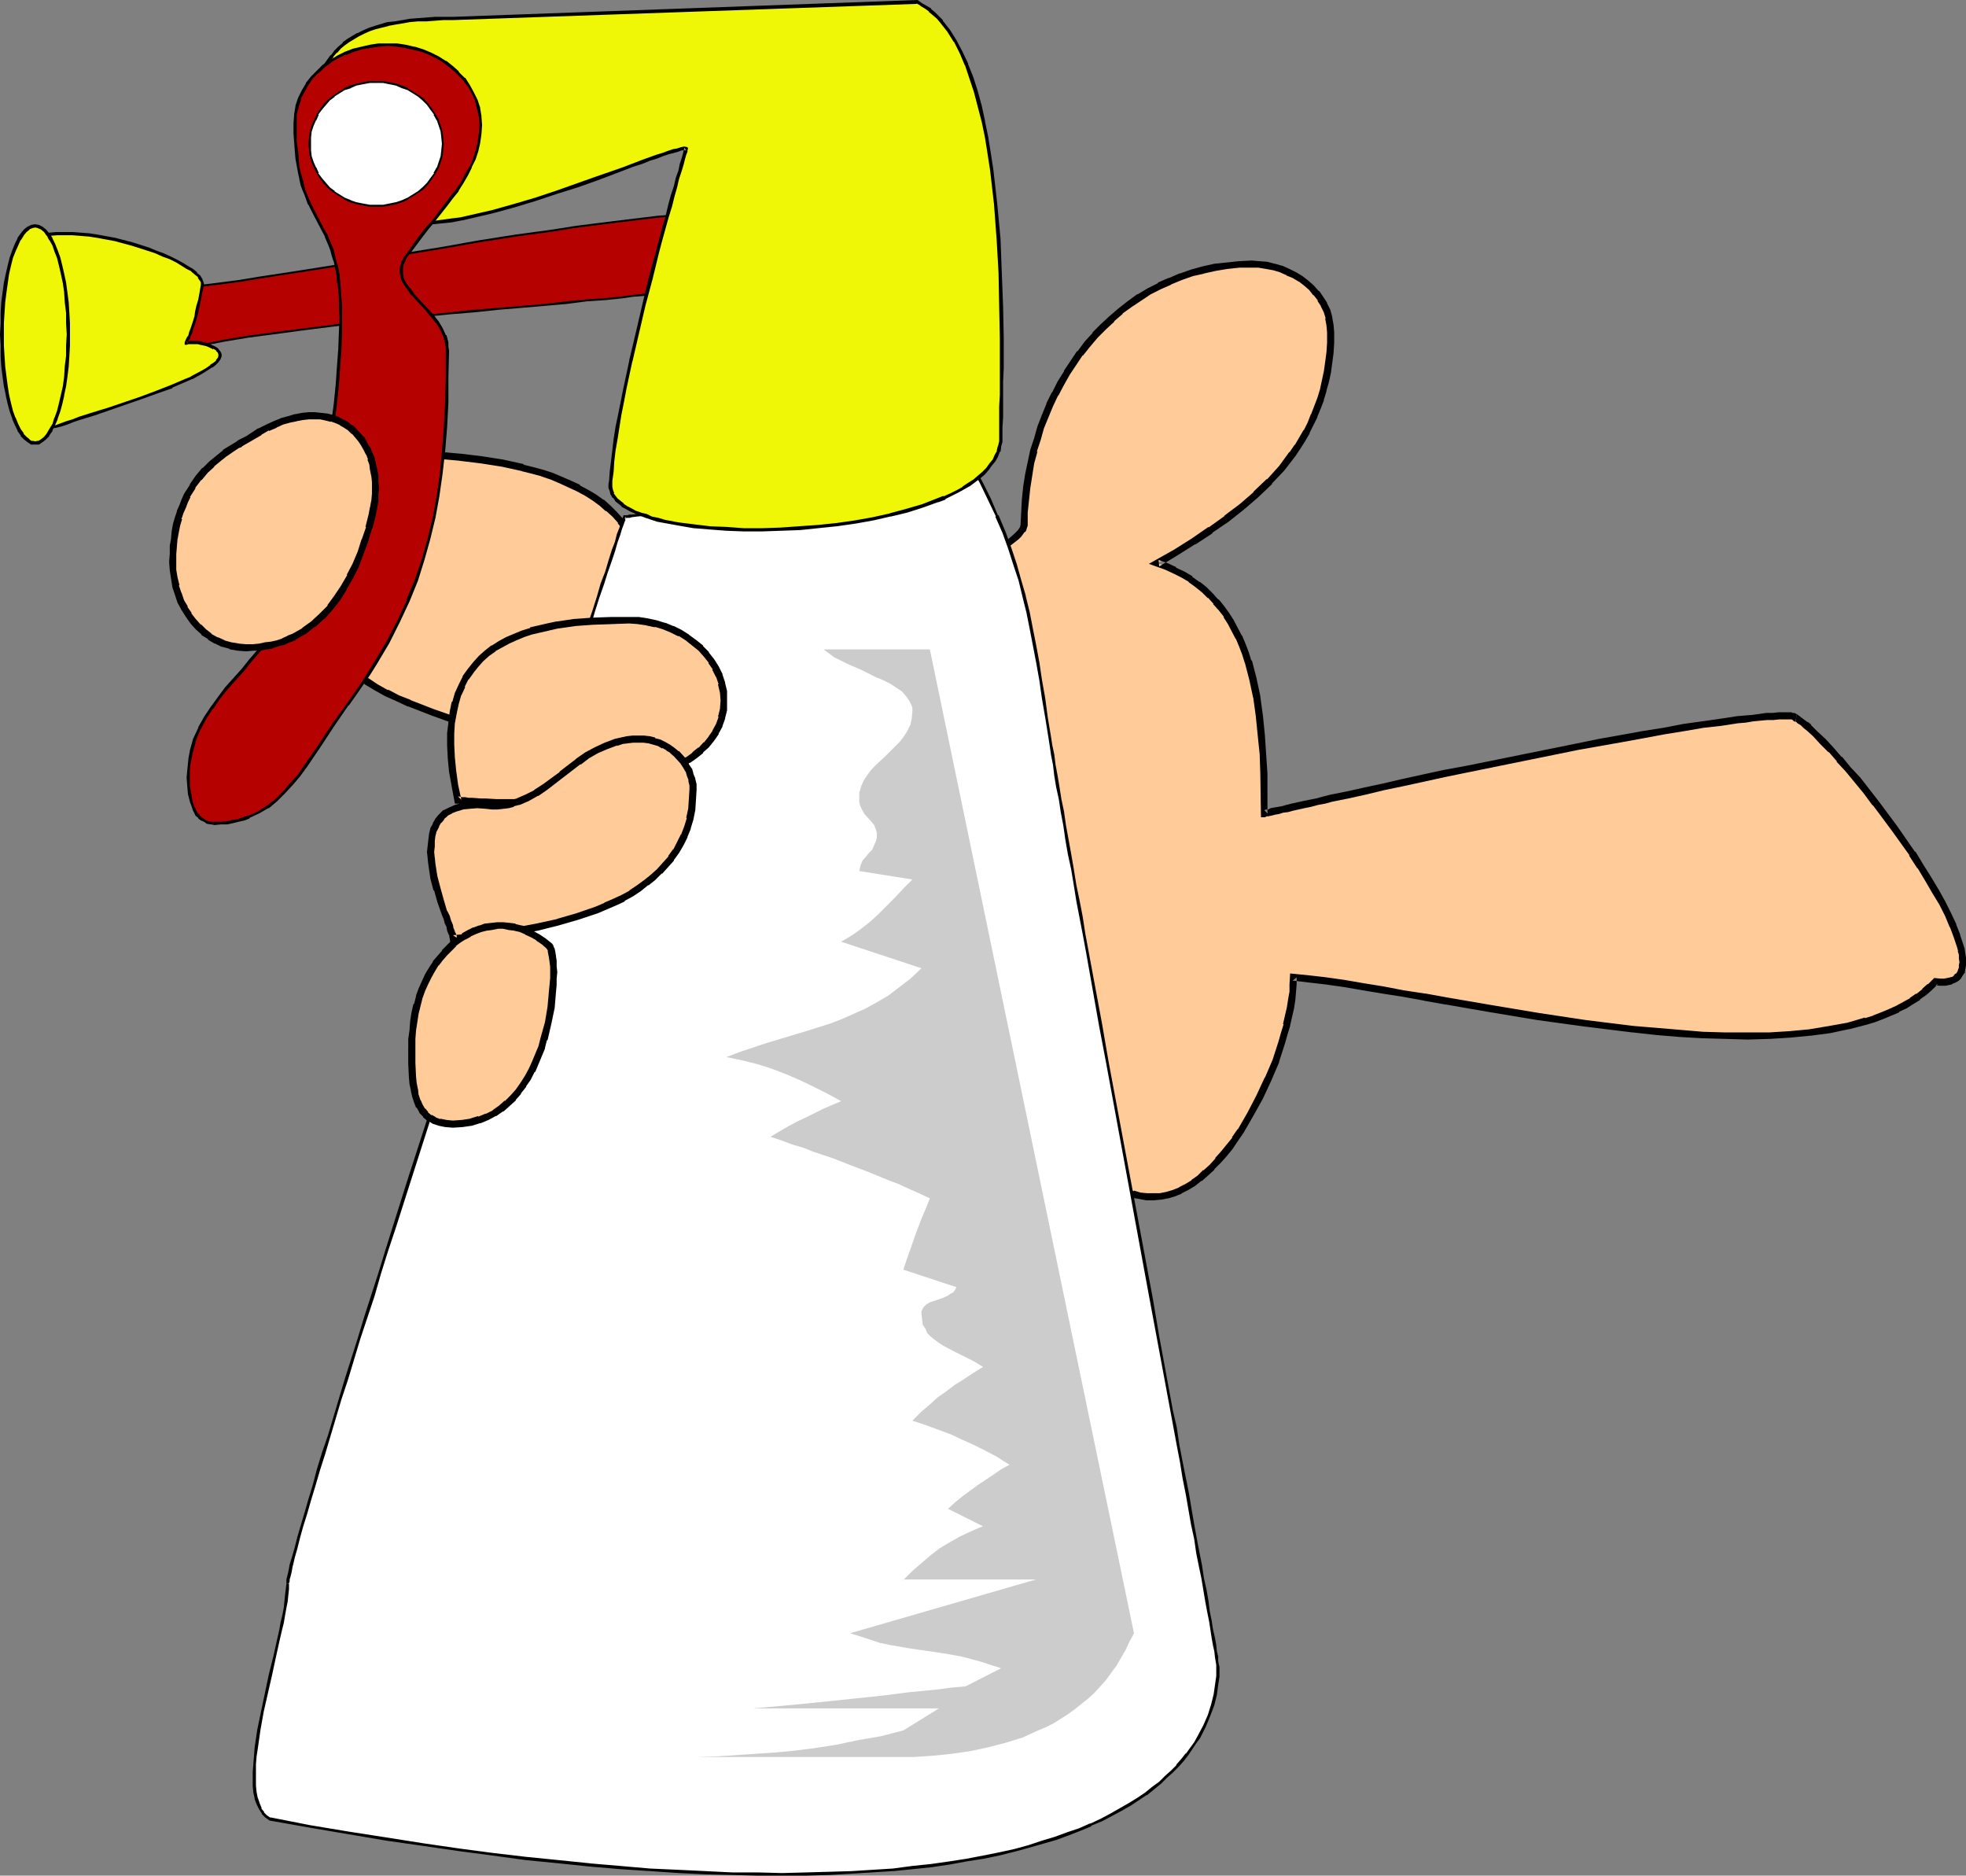 <?xml version="1.0" encoding="UTF-8" standalone="no"?>
<svg
   version="1.0"
   width="129.724mm"
   height="123.731mm"
   id="svg29"
   sodipodi:docname="Spray Bottle 3.wmf"
   xmlns:inkscape="http://www.inkscape.org/namespaces/inkscape"
   xmlns:sodipodi="http://sodipodi.sourceforge.net/DTD/sodipodi-0.dtd"
   xmlns="http://www.w3.org/2000/svg"
   xmlns:svg="http://www.w3.org/2000/svg">
  <rect width="100%" height="100%" fill="#808080" stroke="none"/>
  <sodipodi:namedview
     id="namedview29"
     pagecolor="#ffffff"
     bordercolor="#000000"
     borderopacity="0.25"
     inkscape:showpageshadow="2"
     inkscape:pageopacity="0.0"
     inkscape:pagecheckerboard="0"
     inkscape:deskcolor="#d1d1d1"
     inkscape:document-units="mm" />
  <defs
     id="defs1">
    <pattern
       id="WMFhbasepattern"
       patternUnits="userSpaceOnUse"
       width="6"
       height="6"
       x="0"
       y="0" />
  </defs>
  <path
     style="fill:#b50200;fill-opacity:1;fill-rule:evenodd;stroke:none"
     d="m 181.153,52.517 -0.323,1.616 -0.162,1.454 -0.162,1.293 -0.323,1.131 -0.162,1.131 -0.162,0.97 -0.323,1.777 -0.646,1.616 -0.808,1.777 -0.485,1.131 -0.485,1.131 -0.808,1.131 -0.808,1.454 -0.162,0.323 -0.323,0.323 -0.646,0.162 -0.646,0.323 -0.808,0.162 -0.97,0.323 -1.131,0.162 -1.131,0.323 -1.454,0.162 -1.454,0.323 -1.616,0.162 -1.616,0.162 -1.778,0.323 -1.939,0.323 -2.101,0.162 -2.101,0.162 -4.525,0.485 -4.848,0.485 -5.01,0.485 -5.494,0.485 -5.656,0.485 -5.818,0.646 -6.141,0.485 -5.979,0.485 -12.766,1.293 -12.605,1.454 -12.766,1.454 -6.141,0.808 -5.979,0.97 -5.979,0.97 -5.656,0.97 -5.494,1.131 -5.171,0.97 -5.01,1.293 -2.262,0.646 -2.262,0.646 -2.262,0.646 -1.939,0.646 -1.939,0.646 -1.939,0.808 V 74.493 l 5.818,-0.485 5.656,-0.646 5.494,-0.646 5.494,-0.646 5.171,-0.646 5.01,-0.646 5.01,-0.808 5.01,-0.646 9.373,-1.454 9.211,-1.616 9.05,-1.454 9.05,-1.454 8.888,-1.616 9.05,-1.454 9.211,-1.454 9.696,-1.454 4.848,-0.646 5.01,-0.646 5.171,-0.646 5.333,-0.646 5.333,-0.646 5.656,-0.485 5.656,-0.646 z"
     id="path1" />
  <path
     style="fill:#000000;fill-opacity:1;fill-rule:evenodd;stroke:none"
     d="m 181.153,52.679 -0.323,-0.323 -0.162,1.777 -0.323,1.454 -0.162,1.293 -0.162,1.131 -0.162,1.131 -0.162,0.808 -0.485,1.777 -0.485,1.777 v -0.162 l -0.808,1.777 -0.646,1.131 -0.485,1.131 -0.646,1.293 v 0 l -0.808,1.293 v 0 l -0.162,0.162 -0.485,0.323 h 0.162 l -0.646,0.323 h 0.162 l -0.646,0.162 -0.808,0.323 -1.131,0.162 -0.97,0.323 -1.293,0.162 -1.293,0.323 -1.454,0.162 v 0 l -1.616,0.162 v 0 l -1.778,0.323 -1.778,0.162 -1.939,0.323 h 0.162 l -2.101,0.162 -2.101,0.323 -4.525,0.485 -4.848,0.323 -5.01,0.485 -5.494,0.646 -5.656,0.485 -5.818,0.485 -6.141,0.485 -5.979,0.646 -12.766,1.293 -12.605,1.293 -12.766,1.616 v 0 l -6.141,0.808 -6.141,0.808 -5.818,0.97 -5.656,1.131 -5.494,0.97 -5.333,1.131 -4.848,1.131 -2.262,0.646 -2.424,0.646 -2.101,0.646 -2.101,0.646 -1.939,0.646 -1.778,0.808 0.323,0.323 V 74.493 l -0.323,0.323 5.818,-0.646 5.656,-0.485 5.494,-0.646 h 0.162 l 5.333,-0.808 5.171,-0.646 5.171,-0.646 5.01,-0.646 4.848,-0.808 9.373,-1.454 9.373,-1.454 8.888,-1.454 9.05,-1.616 8.888,-1.454 9.211,-1.616 9.211,-1.454 9.534,-1.293 4.848,-0.808 v 0 l 5.01,-0.646 h 0.162 l 5.171,-0.646 h -0.162 l 5.333,-0.646 5.333,-0.646 5.656,-0.485 5.656,-0.485 5.979,-0.646 0.162,-0.485 -6.141,0.646 -5.656,0.485 -5.656,0.485 -5.333,0.646 -5.333,0.646 v 0 l -5.171,0.646 v 0 l -5.01,0.646 v 0 l -5.01,0.808 -9.534,1.293 -9.211,1.454 -9.05,1.616 -9.05,1.454 -8.888,1.616 -9.05,1.454 -9.211,1.454 -9.534,1.454 -4.848,0.808 -5.01,0.646 -5.171,0.646 -5.171,0.646 -5.333,0.808 v 0 l -5.494,0.485 -5.656,0.646 -5.979,0.646 v 19.391 l 2.101,-0.808 1.939,-0.808 2.101,-0.646 2.101,-0.646 2.262,-0.646 2.424,-0.646 4.848,-1.131 5.171,-1.131 5.494,-0.97 5.818,-1.131 5.818,-0.97 6.141,-0.808 6.141,-0.808 h -0.162 l 12.766,-1.616 12.605,-1.293 12.766,-1.293 5.979,-0.485 6.141,-0.646 5.818,-0.485 5.656,-0.485 5.494,-0.485 5.01,-0.646 4.848,-0.323 4.525,-0.485 2.101,-0.323 2.101,-0.162 v 0 l 1.939,-0.162 1.778,-0.323 1.616,-0.323 v 0 l 1.616,-0.162 v 0 l 1.616,-0.162 1.293,-0.323 1.293,-0.162 0.97,-0.323 0.97,-0.162 0.808,-0.323 0.646,-0.162 h 0.162 l 0.485,-0.323 0.485,-0.323 0.323,-0.323 0.808,-1.454 v 0 l 0.646,-1.293 0.646,-0.97 0.485,-1.131 0.808,-1.777 v 0 l 0.485,-1.777 0.485,-1.777 0.162,-0.97 0.162,-0.97 0.162,-1.131 0.162,-1.293 0.323,-1.616 0.162,-1.939 z"
     id="path2" />
  <path
     style="fill:#ffcc99;fill-opacity:1;fill-rule:evenodd;stroke:none"
     d="m 143.985,191 1.616,-0.162 1.616,-0.162 1.293,-0.485 1.454,-0.485 1.293,-0.646 0.97,-0.646 1.131,-0.808 0.97,-1.131 0.808,-0.97 0.808,-1.131 0.646,-1.293 0.646,-1.454 0.646,-1.454 0.485,-1.454 0.808,-3.232 0.485,-3.393 0.485,-3.555 0.323,-3.717 v -3.717 l 0.162,-7.595 -0.162,-3.555 v -3.555 -2.424 l -0.323,-2.424 -0.485,-2.262 -0.646,-2.101 -0.808,-1.939 -0.97,-1.939 -1.293,-1.778 -1.293,-1.778 -1.293,-1.616 -1.616,-1.454 -1.778,-1.454 -1.778,-1.293 -1.939,-1.131 -1.939,-1.131 -2.101,-0.97 -2.262,-0.97 -2.262,-0.97 -2.424,-0.808 -2.424,-0.646 -2.424,-0.646 -5.171,-1.131 -5.171,-0.97 -5.333,-0.646 -5.333,-0.323 -5.171,-0.323 H 99.061 97.606 l -1.454,0.162 -1.293,0.323 -1.293,0.485 -1.131,0.485 -1.131,0.646 -0.97,0.646 -0.97,0.808 -0.97,0.97 -0.808,0.97 -0.808,1.131 -0.646,1.131 -1.293,2.424 -0.97,2.747 -0.97,2.909 -0.646,3.07 -0.646,3.07 -0.323,3.232 -0.323,3.232 -0.162,3.232 -0.162,3.232 v 3.07 1.454 l 0.162,1.616 0.323,1.454 0.323,1.293 0.485,1.454 0.485,1.131 0.485,1.293 0.646,1.131 1.616,2.262 1.778,1.939 2.101,1.778 2.262,1.777 2.586,1.616 2.586,1.293 2.747,1.293 2.909,1.293 5.818,2.262 5.818,2.101 2.101,0.646 2.101,0.97 3.717,1.777 3.394,1.778 1.778,0.97 1.778,0.97 3.394,1.616 1.778,0.646 1.939,0.646 1.939,0.485 1.939,0.485 2.101,0.162 z"
     id="path3" />
  <path
     style="fill:#000000;fill-opacity:1;fill-rule:evenodd;stroke:none"
     d="m 143.985,191.808 v 0 h 1.616 0.162 l 1.454,-0.323 h 0.162 l 1.454,-0.323 v -0.162 l 1.454,-0.485 v 0 l 1.293,-0.646 h 0.162 l 0.97,-0.808 h 0.162 l 0.97,-0.808 0.162,-0.162 0.97,-0.97 v 0 l 0.808,-1.131 h 0.162 l 0.808,-1.131 v -0.162 l 0.646,-1.293 v 0 l 0.646,-1.454 v 0 l 0.485,-1.454 v 0 l 0.646,-1.454 v -0.162 l 0.808,-3.232 0.646,-3.393 v 0 l 0.323,-3.555 v -0.162 l 0.323,-3.717 v 0 l 0.162,-3.717 v -7.595 -3.555 -3.555 l -0.162,-2.585 -0.323,-2.262 v -0.162 l -0.485,-2.262 v 0 l -0.646,-2.101 v -0.162 l -0.808,-1.939 -0.162,-0.162 -0.97,-1.778 v -0.162 l -1.131,-1.778 v -0.162 l -1.293,-1.616 h -0.162 l -1.454,-1.616 v 0 l -1.616,-1.616 v 0 l -1.616,-1.454 h -0.162 l -1.778,-1.293 v 0 l -1.939,-1.131 -2.101,-1.131 v -0.162 l -2.101,-0.97 -2.262,-0.97 v 0 l -2.262,-0.97 -2.424,-0.808 v 0 l -2.424,-0.646 -2.586,-0.646 v -0.162 l -5.171,-1.131 v 0 l -5.171,-0.808 -5.333,-0.646 h -0.162 l -5.333,-0.485 -5.171,-0.162 v 0 h -5.171 -0.162 -1.454 v 0 l -1.454,0.162 v 0 l -1.293,0.323 h -0.162 l -1.293,0.485 -1.131,0.485 h -0.162 l -0.97,0.646 -0.162,0.162 -0.97,0.646 h -0.162 l -0.97,0.808 v 0.162 l -0.97,0.808 v 0.162 l -0.808,0.97 v 0 l -0.808,1.131 v 0 l -0.808,1.131 v 0 l -1.293,2.585 v 0 l -0.97,2.747 v 0 l -0.97,2.909 -0.162,0.162 -0.646,2.909 v 0.162 l -0.485,3.07 -0.323,3.232 v 0.162 l -0.323,3.232 -0.323,3.232 v 3.07 3.232 1.616 l 0.162,1.454 v 0.162 l 0.162,1.454 v 0 l 0.485,1.454 v 0 l 0.485,1.293 v 0.162 l 0.485,1.131 v 0.162 l 0.485,1.131 0.162,0.162 0.646,1.131 v 0 l 1.616,2.262 v 0 l 1.939,2.101 v 0 l 2.101,1.939 v 0 l 2.262,1.616 0.162,0.162 2.424,1.454 2.586,1.454 v 0 l 2.909,1.293 2.747,1.293 h 0.162 l 5.818,2.262 5.818,2.101 2.101,0.646 v 0 l 1.939,0.808 3.717,1.939 v -0.162 l 3.555,1.939 1.616,0.97 h 0.162 l 1.616,0.97 3.555,1.616 v 0 l 1.778,0.646 h 0.162 l 1.778,0.646 1.939,0.485 0.162,0.162 1.939,0.323 v 0 l 2.101,0.323 h 0.162 2.262 v -1.777 h -2.262 0.162 l -2.101,-0.323 v 0 l -1.939,-0.323 v 0 l -1.939,-0.485 -1.778,-0.646 v 0 l -1.778,-0.646 h 0.162 l -3.555,-1.616 -1.778,-0.97 0.162,0.162 -1.778,-0.97 -3.555,-1.939 v 0 l -3.717,-1.778 -1.939,-0.97 h -0.162 l -2.101,-0.646 -5.979,-2.101 -5.818,-2.262 h 0.162 l -2.909,-1.131 -2.747,-1.454 v 0.162 l -2.586,-1.454 -2.424,-1.616 v 0.162 l -2.262,-1.778 h 0.162 l -2.101,-1.777 v 0.162 l -1.778,-2.101 v 0.162 l -1.454,-2.262 v 0.162 l -0.646,-1.293 v 0.162 l -0.485,-1.293 v 0 l -0.485,-1.131 v 0 l -0.485,-1.293 v 0 l -0.323,-1.454 v 0.162 l -0.162,-1.454 v 0.162 l -0.162,-1.616 -0.162,-1.616 v 0.162 -3.07 0 l 0.162,-3.07 0.162,-3.393 0.323,-3.232 v 0.162 l 0.485,-3.232 0.485,-3.232 v 0.162 l 0.646,-3.07 v 0 l 0.97,-2.909 v 0.162 l 0.97,-2.747 v 0 l 1.293,-2.424 -0.162,0.162 0.808,-1.131 v 0 l 0.646,-1.131 v 0.162 L 89.203,118.446 H 89.041 l 0.808,-0.97 v 0.162 l 0.97,-0.808 v 0 l 0.97,-0.808 v 0 l 0.97,-0.485 v 0 l 1.131,-0.485 1.293,-0.485 -0.162,0.162 1.293,-0.323 v 0 l 1.293,-0.162 v 0 l 1.454,-0.162 v 0 l 5.171,0.162 h -0.162 l 5.333,0.162 5.333,0.485 h -0.162 l 5.333,0.646 5.171,0.808 v 0 l 5.171,1.131 h -0.162 l 2.586,0.646 2.424,0.646 h -0.162 l 2.424,0.808 2.262,0.97 v 0 l 2.101,0.97 2.101,0.97 v 0 l 2.101,1.131 1.778,1.131 v 0 l 1.778,1.293 v 0 l 1.616,1.454 v -0.162 l 1.616,1.454 v 0 l 1.454,1.616 h -0.162 l 1.293,1.616 v 0 l 1.131,1.778 v -0.162 l 0.97,1.939 v 0 l 0.808,1.939 v 0 l 0.646,2.101 v 0 l 0.485,2.101 v 0 l 0.162,2.262 0.162,2.424 v 0 3.555 3.555 7.595 l -0.162,3.717 v 0 l -0.162,3.717 v -0.162 l -0.485,3.555 v 0 l -0.646,3.393 -0.808,3.232 h 0.162 l -0.485,1.454 v -0.162 l -0.646,1.454 v 0 l -0.646,1.293 h 0.162 l -0.808,1.293 v 0 l -0.808,1.131 0.162,-0.162 -0.97,1.131 h 0.162 l -0.97,0.97 v -0.162 l -0.97,0.97 v -0.162 l -1.131,0.808 h 0.162 l -1.131,0.485 v 0 l -1.293,0.485 v 0 l -1.454,0.323 h 0.162 l -1.616,0.323 h 0.162 -1.778 0.162 z"
     id="path4" />
  <path
     style="fill:#ffcc99;fill-opacity:1;fill-rule:evenodd;stroke:none"
     d="m 235.289,149.633 -0.162,-0.323 0.162,-0.323 0.162,-0.485 0.323,-0.485 0.323,-0.485 0.485,-0.485 1.293,-1.131 1.454,-1.293 1.616,-1.454 1.939,-1.293 1.939,-1.454 3.878,-2.747 1.778,-1.454 1.616,-1.293 1.293,-1.131 0.646,-0.646 0.485,-0.485 0.323,-0.485 0.323,-0.485 0.162,-0.485 0.162,-0.323 v -3.232 l 0.162,-3.07 0.485,-3.07 0.323,-3.07 0.646,-3.07 0.646,-2.909 0.97,-2.909 0.808,-2.909 1.131,-2.909 1.131,-2.747 1.293,-2.747 1.454,-2.747 1.454,-2.585 1.616,-2.424 1.778,-2.424 1.778,-2.262 1.939,-2.262 2.101,-2.101 2.101,-1.939 2.101,-1.939 2.262,-1.777 2.424,-1.616 2.586,-1.454 2.424,-1.454 2.586,-1.131 2.747,-1.131 2.747,-0.97 2.909,-0.808 2.909,-0.485 2.909,-0.485 3.232,-0.323 h 3.07 1.778 l 1.939,0.323 1.778,0.323 1.778,0.485 1.778,0.808 1.616,0.808 1.454,0.808 1.454,1.131 1.293,1.131 1.131,1.293 1.131,1.454 0.808,1.454 0.808,1.616 0.485,1.616 0.323,1.777 0.162,1.939 -0.162,2.585 -0.162,2.424 -0.323,2.585 -0.323,2.262 -0.485,2.262 -0.485,2.262 -0.646,2.262 -0.808,2.101 -0.808,2.101 -0.808,1.939 -1.131,1.939 -1.131,1.939 -1.131,1.778 -1.131,1.939 -2.747,3.393 -3.07,3.393 -3.394,3.232 -3.555,3.07 -3.717,2.909 -4.04,2.909 -4.202,2.909 -4.525,2.585 -4.525,2.747 2.262,0.808 2.101,0.97 2.101,1.131 1.778,1.131 1.778,1.293 1.616,1.293 1.616,1.454 1.454,1.616 1.293,1.616 1.293,1.616 1.131,1.778 1.939,3.717 0.808,1.939 0.808,2.101 0.646,2.101 1.293,4.363 0.808,4.525 0.808,4.686 0.485,4.686 0.323,4.848 0.162,5.009 0.162,9.695 v 0 h 0.323 l 0.323,-0.162 h 0.485 l 0.646,-0.162 0.808,-0.162 0.97,-0.323 0.97,-0.162 1.293,-0.323 1.131,-0.162 1.454,-0.323 1.454,-0.323 1.616,-0.485 1.616,-0.323 1.939,-0.485 1.778,-0.323 4.04,-0.97 4.363,-0.97 4.525,-0.97 4.848,-0.97 5.171,-1.131 5.171,-1.131 5.494,-1.131 5.494,-1.131 22.301,-4.525 5.494,-0.97 5.494,-1.131 5.333,-0.97 5.171,-0.808 5.01,-0.808 4.686,-0.808 4.363,-0.646 4.202,-0.485 1.939,-0.323 1.939,-0.162 3.555,-0.323 1.454,-0.162 h 1.454 l 1.454,-0.162 h 1.293 l 0.323,0.162 h 0.485 l 0.485,0.323 0.646,0.323 0.646,0.485 0.646,0.485 0.646,0.485 0.808,0.808 1.778,1.616 1.778,1.778 1.939,2.101 2.101,2.262 2.262,2.585 2.262,2.585 2.424,2.909 2.262,2.909 4.525,6.302 4.525,6.302 2.101,3.232 1.939,3.07 1.778,3.07 1.616,3.07 1.454,2.909 1.293,2.585 0.97,2.585 0.808,2.424 0.323,1.131 0.162,0.97 0.162,1.131 v 0.808 0.97 l -0.162,0.646 -0.162,0.808 -0.323,0.646 -0.485,0.485 -0.485,0.485 -0.485,0.485 -0.808,0.162 -0.808,0.323 h -0.808 -1.131 -1.131 l -1.293,1.293 -1.454,1.293 -1.616,1.131 -1.616,0.97 -1.778,1.131 -1.778,0.97 -1.778,0.808 -1.939,0.808 -2.101,0.808 -2.101,0.646 -4.363,1.131 -4.525,0.97 -4.848,0.646 -5.01,0.485 -5.333,0.323 h -5.333 -5.494 l -5.656,-0.162 -5.656,-0.323 -5.818,-0.485 -5.979,-0.646 -11.797,-1.454 -11.797,-1.778 -11.635,-1.939 -5.656,-0.97 -5.656,-0.97 -5.333,-0.97 -5.333,-0.808 -5.171,-0.97 -4.848,-0.808 -4.686,-0.646 -4.525,-0.646 -4.202,-0.646 -4.04,-0.323 v 1.777 l -0.162,1.778 -0.323,1.939 -0.323,2.101 -0.323,2.101 -0.485,2.101 -0.646,2.262 -0.646,2.101 -1.454,4.686 -1.939,4.525 -2.101,4.525 -2.262,4.363 -2.586,4.04 -1.293,2.101 -1.454,1.939 -1.293,1.778 -1.454,1.616 -1.454,1.616 -1.616,1.454 -1.616,1.293 -1.616,1.131 -1.616,1.131 -1.454,0.808 -1.616,0.646 -1.778,0.485 -1.616,0.323 -1.616,0.162 -1.939,-0.162 -1.616,-0.162 -1.778,-0.323 -1.616,-0.646 -1.454,-0.646 -1.454,-0.808 -1.454,-0.97 -1.293,-0.97 -1.131,-1.293 -1.131,-1.131 -0.97,-1.454 -0.808,-1.454 -0.808,-1.454 -0.485,-1.616 -0.646,-1.777 -0.162,-1.778 v -38.297 z"
     id="path5" />
  <path
     style="fill:#000000;fill-opacity:1;fill-rule:evenodd;stroke:none"
     d="m 236.097,149.31 v 0.323 -0.485 0.323 -0.485 0.323 l 0.162,-0.485 v 0.162 l 0.323,-0.485 h -0.162 l 0.323,-0.485 v 0.162 l 0.485,-0.485 1.293,-1.293 -0.162,0.162 1.616,-1.293 1.616,-1.293 1.778,-1.454 v 0 l 1.939,-1.293 v -0.162 l 3.878,-2.747 1.778,-1.454 v 0 l 1.616,-1.293 1.454,-1.131 v 0 l 0.646,-0.646 v 0 l 0.485,-0.646 v 0 l 0.323,-0.485 h 0.162 l 0.323,-0.485 v -0.162 l 0.162,-0.485 0.162,-0.485 v -0.162 -3.232 0.162 l 0.323,-3.07 v 0 l 0.323,-3.07 0.485,-3.07 v 0 l 0.485,-3.07 0.808,-2.909 h -0.162 l 0.97,-2.909 0.808,-2.909 v 0 l 1.131,-2.747 1.131,-2.747 v 0 l 1.293,-2.747 v 0.162 l 1.454,-2.747 1.454,-2.585 v 0 l 1.616,-2.424 1.616,-2.424 v 0.162 l 1.939,-2.424 1.778,-2.101 v 0 l 2.101,-2.101 2.101,-1.939 h -0.162 l 2.262,-1.939 h -0.162 l 2.262,-1.616 v 0 l 2.424,-1.616 v 0 l 2.424,-1.616 2.586,-1.293 v 0 l 2.586,-1.131 h -0.162 l 2.747,-1.131 v 0 l 2.747,-0.97 v 0 l 2.909,-0.646 h -0.162 l 2.909,-0.646 v 0 l 2.909,-0.485 v 0 l 3.07,-0.323 v 0 h 3.07 1.778 -0.162 l 1.939,0.323 v 0 l 1.778,0.323 v 0 l 1.616,0.485 v 0 l 1.778,0.808 h -0.162 l 1.616,0.646 v 0 l 1.616,0.97 -0.162,-0.162 1.454,1.131 v 0 l 1.293,1.131 -0.162,-0.162 1.131,1.454 v -0.162 l 1.131,1.454 h -0.162 l 0.97,1.454 -0.162,-0.162 0.808,1.616 v 0 l 0.485,1.616 -0.162,-0.162 0.323,1.777 v 0 l 0.162,1.777 v 0 2.585 0 l -0.162,2.424 v 0 l -0.323,2.424 -0.323,2.262 v 0 l -0.485,2.262 -0.485,2.262 v 0 l -0.646,2.101 v 0 l -0.808,2.101 -0.808,2.101 v -0.162 l -0.808,2.101 v 0 l -0.97,1.939 v -0.162 l -1.131,1.939 -1.131,1.939 v -0.162 l -1.293,1.939 v -0.162 l -2.586,3.555 v 0 l -3.07,3.393 v -0.162 l -3.394,3.232 h 0.162 l -3.555,3.07 -3.878,2.909 h 0.162 l -4.04,2.909 v -0.162 l -4.202,2.909 v 0 l -4.363,2.747 -6.302,3.555 4.04,1.454 v 0 l 2.101,0.97 v 0 l 1.939,0.97 v 0 l 1.939,1.131 h -0.162 l 1.778,1.293 v 0 l 1.616,1.293 v 0 l 1.454,1.454 v -0.162 l 1.454,1.616 h -0.162 l 1.454,1.616 v 0 l 1.293,1.616 h -0.162 l 1.131,1.778 1.939,3.717 v -0.162 l 0.808,1.939 v 0 l 0.808,2.101 0.646,2.101 v -0.162 l 1.131,4.363 v 0 l 0.97,4.525 v -0.162 l 0.646,4.686 v 0 l 0.485,4.848 0.485,4.686 0.162,5.009 v 0 l 0.162,10.665 h 0.97 l 0.323,-0.162 v 0 l 0.485,-0.162 -0.162,0.162 0.485,-0.162 h 0.162 l 0.646,-0.162 v 0 l 0.646,-0.162 0.97,-0.162 0.97,-0.323 1.293,-0.162 1.131,-0.323 1.454,-0.323 1.454,-0.323 1.616,-0.323 1.778,-0.485 1.778,-0.323 1.778,-0.485 4.04,-0.808 4.363,-0.97 4.686,-1.131 4.686,-0.97 5.171,-1.131 5.171,-1.131 5.494,-1.131 27.795,-5.656 5.494,-0.97 5.494,-0.97 5.333,-0.97 v 0 l 5.171,-0.97 5.01,-0.808 4.686,-0.808 4.363,-0.485 4.202,-0.646 1.939,-0.162 v 0 l 1.939,-0.323 3.394,-0.323 h 1.616 l 1.454,-0.162 h 1.454 -0.162 1.293 -0.162 0.323 v 0 h 0.323 v 0 l 0.485,0.323 h -0.162 l 0.646,0.323 v -0.162 l 0.323,-1.778 v 0 l -0.646,-0.323 h -0.162 -0.323 l -0.162,-0.162 h -0.323 -0.162 -1.293 v 0 h -1.454 l -1.454,0.162 h -1.616 l -3.394,0.485 -1.939,0.162 v 0 l -1.939,0.162 -4.202,0.646 -4.525,0.646 -4.686,0.646 -5.01,0.97 -5.171,0.808 v 0 l -5.333,0.97 -5.494,0.97 -5.494,1.131 -27.957,5.656 -5.333,0.97 -5.171,1.131 -5.171,1.131 -4.848,1.131 -4.525,0.97 -4.363,0.97 -4.04,0.808 -1.939,0.485 -1.778,0.485 -1.616,0.323 -1.616,0.323 -1.454,0.323 -1.454,0.323 -1.293,0.323 -1.131,0.323 -0.97,0.162 -0.97,0.162 -0.808,0.162 v 0 l -0.646,0.323 v 0 h -0.485 l -0.485,0.162 h 0.162 -0.323 0.162 v 0 l 0.808,0.808 v -9.695 -0.162 l -0.323,-4.848 -0.323,-4.848 -0.485,-4.848 v 0 l -0.646,-4.686 v -0.162 l -0.97,-4.525 v 0 l -1.131,-4.363 h -0.162 l -0.646,-2.101 -0.808,-2.101 v 0 l -0.808,-1.939 -0.162,-0.162 -1.939,-3.717 -1.131,-1.778 v 0 l -1.293,-1.778 v 0 l -1.293,-1.616 h -0.162 l -1.293,-1.454 -0.162,-0.162 -1.454,-1.454 v 0 l -1.616,-1.293 h -0.162 l -1.778,-1.293 v -0.162 l -1.939,-1.131 v 0 l -2.101,-0.97 v -0.162 l -2.101,-0.97 v 0 l -2.262,-0.808 0.162,1.616 4.525,-2.747 4.363,-2.747 h 0.162 l 4.202,-2.747 v -0.162 l 4.04,-2.747 v 0 l 3.878,-3.07 3.555,-3.07 v 0 l 3.394,-3.232 v -0.162 l 3.07,-3.232 v 0 l 2.747,-3.555 v 0 l 1.293,-1.939 v 0 l 1.131,-1.777 1.131,-1.939 v -0.162 l 0.97,-1.939 v 0 l 0.97,-1.939 v -0.162 l 0.808,-1.939 0.808,-2.101 v -0.162 l 0.646,-2.101 v -0.162 l 0.646,-2.262 0.485,-2.262 v 0 l 0.323,-2.424 0.323,-2.424 v 0 l 0.162,-2.585 v 0 -2.585 0 l -0.162,-1.939 v 0 l -0.323,-1.777 v -0.162 l -0.485,-1.777 v 0 l -0.808,-1.616 v -0.162 l -0.97,-1.454 v 0 l -0.97,-1.454 h -0.162 l -1.131,-1.293 -0.162,-0.162 -1.293,-1.131 v 0 l -1.454,-1.131 v 0 l -1.616,-0.97 v 0 l -1.616,-0.808 v 0 l -1.778,-0.808 h -0.162 l -1.616,-0.485 h -0.162 l -1.778,-0.485 v 0 l -1.939,-0.162 h -0.162 l -1.778,-0.162 -3.07,0.162 h -0.162 l -3.07,0.323 v 0 l -3.07,0.323 v 0 l -2.909,0.646 v 0 l -2.909,0.808 v 0 l -2.747,0.97 h -0.162 l -2.586,1.131 h -0.162 l -2.586,1.131 v 0.162 l -2.586,1.293 -2.424,1.454 h -0.162 l -2.424,1.777 v 0 l -2.262,1.777 v 0 l -2.262,1.939 v 0 l -2.101,1.939 -2.101,2.101 v 0.162 l -1.939,2.101 -1.778,2.424 h -0.162 l -1.616,2.424 -1.616,2.424 v 0.162 l -1.616,2.585 -1.293,2.585 -0.162,0.162 -1.293,2.585 v 0.162 l -1.131,2.747 -1.131,2.909 v 0 l -0.808,2.909 -0.97,2.909 v 0 l -0.646,3.07 -0.646,3.07 v 0 l -0.485,3.07 -0.323,3.232 v 0 l -0.162,3.07 v 0 l -0.162,3.232 v -0.162 0.323 -0.162 l -0.162,0.485 0.162,-0.162 -0.323,0.485 v 0 l -0.323,0.485 v 0 l -0.485,0.485 v 0 l -0.485,0.485 v 0 l -1.293,1.131 -1.616,1.293 v 0 l -1.778,1.293 -3.878,2.909 v 0 l -1.939,1.293 v 0 l -1.939,1.454 -1.616,1.293 -1.616,1.293 v 0.162 l -1.293,1.131 -0.485,0.485 v 0.162 l -0.323,0.485 h -0.162 l -0.323,0.485 v 0.162 l -0.162,0.485 -0.162,0.646 v 0.646 z"
     id="path6" />
  <path
     style="fill:#000000;fill-opacity:1;fill-rule:evenodd;stroke:none"
     d="m 447.793,179.85 0.485,0.485 0.808,0.485 0.646,0.646 v 0 l 0.808,0.646 -0.162,-0.162 1.778,1.616 1.778,1.939 2.101,2.101 v -0.162 l 2.101,2.424 h -0.162 l 2.262,2.424 2.262,2.747 2.262,2.747 2.262,3.07 v -0.162 l 4.686,6.302 4.525,6.302 h -0.162 l 2.101,3.232 v -0.162 l 1.939,3.232 1.778,3.07 1.778,2.909 v 0 l 1.454,2.909 v 0 l 1.131,2.747 v -0.162 l 0.97,2.585 v 0 l 0.808,2.424 0.323,1.131 -0.162,-0.162 0.323,0.97 v 0.97 0 l 0.162,0.97 v -0.162 l -0.162,0.808 v 0 0.808 -0.162 l -0.323,0.808 0.162,-0.162 -0.323,0.485 0.162,-0.162 -0.485,0.646 v -0.162 l -0.485,0.485 h 0.162 l -0.485,0.323 h 0.162 l -0.808,0.162 h 0.162 l -0.808,0.162 v 0 l -0.808,0.162 h 0.162 -1.131 0.162 l -1.616,-0.162 -1.616,1.616 v -0.162 l -1.454,1.293 h 0.162 l -1.616,1.293 v -0.162 l -1.616,1.131 h 0.162 l -1.778,0.97 v 0 l -1.778,0.97 v 0 l -1.778,0.808 v 0 l -1.939,0.808 -2.101,0.808 h 0.162 l -2.101,0.646 v -0.162 l -4.363,1.293 v 0 l -4.525,0.808 v 0 l -4.848,0.808 h 0.162 l -5.171,0.485 -5.171,0.323 v 0 h -5.333 -5.494 l -5.656,-0.162 v 0 l -5.656,-0.485 -5.818,-0.485 -5.818,-0.485 v 0 l -11.797,-1.454 -11.797,-1.777 -11.635,-1.939 -5.656,-0.97 -5.656,-0.97 v 0 l -5.333,-0.97 h -0.162 l -5.333,-0.808 -5.01,-0.97 -5.01,-0.808 -4.686,-0.808 -4.525,-0.646 -4.202,-0.485 -4.848,-0.485 -0.162,2.747 v -0.162 1.939 0 l -0.323,1.778 -0.323,2.101 v 0 l -0.485,2.101 -0.485,2.101 h 0.162 l -0.646,2.101 -0.646,2.262 -1.454,4.525 v 0 l -1.939,4.525 v -0.162 l -2.101,4.525 v 0 l -2.262,4.363 v 0 l -2.424,4.201 v -0.162 l -1.454,2.101 h 0.162 l -1.454,1.777 v 0 l -1.454,1.778 -1.454,1.616 h 0.162 l -1.454,1.616 v 0 l -1.616,1.454 v -0.162 l -1.454,1.454 v 0 l -1.616,1.131 h 0.162 l -1.616,0.97 -1.616,0.808 h 0.162 l -1.616,0.646 v 0 l -1.616,0.485 v 0 l -1.616,0.323 v 0 h -1.616 0.162 -1.939 0.162 l -1.778,-0.162 h 0.162 l -1.616,-0.485 v 0.162 l -1.616,-0.646 h 0.162 l -1.616,-0.646 h 0.162 l -1.454,-0.808 v 0 l -1.454,-0.808 h 0.162 l -1.293,-0.97 v 0 l -1.131,-1.131 v 0 l -1.131,-1.293 v 0.162 l -0.97,-1.454 v 0.162 l -0.808,-1.454 h 0.162 l -0.808,-1.616 v 0.162 l -0.646,-1.616 v 0 l -0.485,-1.616 0.162,0.162 -0.323,-1.939 v 0.162 -38.459 l -33.774,-94.046 -1.778,0.646 33.936,93.723 -0.162,-0.162 v 38.297 0.162 l 0.323,1.778 v 0.162 l 0.646,1.616 v 0.162 l 0.485,1.616 v 0 l 0.808,1.454 v 0.162 l 0.808,1.454 h 0.162 l 0.97,1.454 v 0 l 1.131,1.293 v 0 l 1.131,1.293 h 0.162 l 1.293,0.97 v 0.162 l 1.454,0.97 v 0 l 1.454,0.808 h 0.162 l 1.454,0.646 h 0.162 l 1.454,0.646 h 0.162 l 1.778,0.323 v 0 l 1.778,0.323 v 0 h 1.939 v 0 l 1.616,-0.162 h 0.162 l 1.616,-0.323 h 0.162 l 1.616,-0.485 v 0 l 1.616,-0.646 0.162,-0.162 1.616,-0.808 1.616,-0.97 v 0 l 1.616,-1.293 h 0.162 l 1.454,-1.293 v 0 l 1.616,-1.454 v -0.162 l 1.616,-1.616 v 0 l 1.454,-1.616 1.454,-1.778 v 0 l 1.293,-1.939 v 0 l 1.454,-2.101 v 0 l 2.424,-4.201 v 0 l 2.424,-4.363 v 0 l 2.101,-4.525 v 0 l 1.939,-4.525 v -0.162 l 1.454,-4.525 0.646,-2.262 0.646,-2.101 v -0.162 l 0.485,-2.101 0.485,-2.101 v 0 l 0.323,-2.101 0.162,-1.939 v 0 l 0.162,-1.939 v 0 -1.777 l -0.97,0.808 4.04,0.485 4.202,0.485 4.525,0.646 4.686,0.808 4.848,0.808 5.171,0.808 5.333,0.97 h -0.162 l 5.494,0.97 h 0.162 l 5.494,0.97 5.656,0.97 11.635,1.939 11.797,1.616 11.797,1.454 h 0.162 l 5.818,0.646 5.818,0.485 5.656,0.323 h 0.162 l 5.656,0.162 5.494,0.162 5.333,-0.162 h 0.162 l 5.171,-0.323 5.01,-0.485 h 0.162 l 4.848,-0.646 v 0 l 4.525,-0.97 h 0.162 l 4.363,-1.131 v 0 l 2.101,-0.646 v 0 l 2.101,-0.808 1.939,-0.808 v 0 l 1.939,-0.808 v -0.162 l 1.778,-0.808 v 0 l 1.778,-1.131 v 0 l 1.616,-0.97 v -0.162 l 1.616,-1.131 v 0 l 1.454,-1.293 0.162,-0.162 1.293,-1.293 -0.646,0.323 0.97,0.162 h 0.162 1.131 0.162 l 0.808,-0.162 v 0 l 0.808,-0.162 0.162,-0.162 0.808,-0.323 0.808,-0.485 0.485,-0.485 v 0 l 0.485,-0.808 0.485,-0.646 0.162,-0.97 v 0 l 0.162,-0.808 v 0 -0.808 -0.162 -0.97 0 l -0.162,-0.97 -0.162,-1.131 v -0.162 l -0.323,-0.97 -0.808,-2.424 v -0.162 l -0.97,-2.424 v -0.162 l -1.293,-2.747 v 0 l -1.454,-2.909 v 0 l -1.616,-2.909 -1.939,-3.232 -1.939,-3.07 v 0 l -1.939,-3.232 h -0.162 l -4.363,-6.302 -4.686,-6.302 v 0 l -2.262,-2.909 -2.262,-2.909 -2.424,-2.585 -2.101,-2.585 h -0.162 l -2.101,-2.424 v 0 l -1.939,-2.101 -1.939,-1.778 -1.616,-1.616 v -0.162 l -0.808,-0.646 h -0.162 l -0.646,-0.485 -0.646,-0.485 -0.646,-0.485 v 0 l -0.646,-0.485 z"
     id="path7" />
  <path
     style="fill:#ffffff;fill-opacity:1;fill-rule:evenodd;stroke:none"
     d="m 71.75,394.928 v 1.293 l -0.162,1.454 -0.162,1.454 -0.323,1.777 -0.323,1.778 -0.323,1.939 -0.485,1.939 -0.485,2.101 -0.97,4.363 -0.97,4.525 -2.101,9.211 -0.808,4.525 -0.808,4.363 -0.162,2.101 -0.162,2.101 -0.162,1.939 v 1.778 l 0.162,1.777 0.162,1.616 0.323,1.454 0.323,1.293 0.485,1.293 0.808,0.97 0.808,0.97 0.808,0.646 10.019,1.778 9.696,1.616 9.373,1.454 9.211,1.454 8.726,1.293 8.726,1.131 8.242,0.97 8.08,0.97 7.757,0.808 7.595,0.485 7.434,0.646 7.11,0.485 6.787,0.162 6.626,0.323 6.302,0.162 h 6.141 5.979 l 5.818,-0.162 5.494,-0.323 5.171,-0.323 5.171,-0.323 4.848,-0.485 4.686,-0.646 4.525,-0.485 4.363,-0.808 4.202,-0.808 3.878,-0.808 3.717,-0.808 3.717,-0.97 3.394,-0.97 3.232,-1.131 3.07,-0.97 2.909,-1.131 2.747,-1.131 2.747,-1.293 2.424,-1.293 2.424,-1.293 2.101,-1.293 2.101,-1.293 1.939,-1.293 1.778,-1.454 1.778,-1.454 1.616,-1.293 1.454,-1.454 1.293,-1.454 1.293,-1.293 1.131,-1.454 1.939,-2.909 0.97,-1.454 1.454,-2.747 1.131,-2.747 0.97,-2.585 0.485,-2.424 0.485,-2.424 0.162,-2.101 0.162,-2.101 v -0.323 l -0.162,-0.646 -0.162,-0.808 -0.162,-1.131 -0.162,-1.293 -0.323,-1.616 -0.323,-1.778 -0.323,-1.939 -0.323,-2.262 -0.485,-2.424 -0.485,-2.585 -0.485,-2.747 -0.485,-2.909 -0.485,-3.07 -0.646,-3.393 -0.646,-3.393 -0.646,-3.555 -0.808,-3.717 -0.646,-3.878 -0.646,-3.878 -0.808,-4.04 -0.808,-4.201 -0.808,-4.363 -0.808,-4.363 -1.616,-9.049 -1.778,-9.372 -1.778,-9.534 -1.778,-9.695 -7.272,-39.428 -1.778,-9.534 -1.778,-9.534 -1.616,-9.211 -1.616,-8.887 -0.808,-4.525 -0.808,-4.201 -0.646,-4.04 -0.808,-4.04 -0.646,-3.878 -0.646,-3.878 -0.646,-3.555 -0.646,-3.555 -0.646,-3.232 -0.485,-3.232 -0.485,-3.07 -0.485,-2.747 -0.485,-2.747 -0.485,-2.424 -0.323,-2.262 -0.323,-2.101 -0.808,-5.009 -0.646,-4.848 -0.808,-4.525 -0.808,-4.363 -0.646,-4.201 -0.808,-4.201 -0.97,-4.04 -0.808,-4.04 -1.131,-4.04 -1.131,-3.878 -1.454,-4.04 -1.454,-4.04 -1.616,-4.04 -1.939,-4.04 -2.101,-4.363 -2.424,-4.363 -1.616,0.485 -1.939,0.485 -2.262,0.485 -2.424,0.485 -2.747,0.646 -2.909,0.485 -3.07,0.646 -3.232,0.485 -3.394,0.485 -3.555,0.485 -7.11,1.131 -14.867,2.101 -7.272,0.97 -3.555,0.485 -3.394,0.323 -3.232,0.485 -3.07,0.323 -2.909,0.323 -2.586,0.323 -2.424,0.323 -2.262,0.323 -1.939,0.162 -1.616,0.162 -1.293,0.162 -0.485,0.162 h -0.485 -0.323 -0.323 -0.162 v 0.162 h -0.162 v 0.323 l -0.162,0.323 v 0.323 l -0.323,0.485 -0.323,1.293 -0.485,1.616 -0.646,1.778 -0.646,2.262 -0.808,2.424 -0.97,2.747 -0.97,3.07 -1.131,3.393 -1.131,3.555 -1.293,3.717 -1.293,4.04 -1.293,4.201 -1.454,4.363 -1.616,4.686 -1.454,4.848 -1.616,4.848 -1.778,5.171 -1.616,5.171 -1.778,5.494 -1.778,5.494 -1.939,5.656 -1.778,5.656 -1.939,5.817 -3.717,11.796 -4.04,12.119 -3.878,12.281 -7.918,24.4 -3.717,11.958 -3.717,11.796 -1.939,5.656 -1.778,5.656 -1.778,5.656 -1.616,5.332 -1.778,5.332 -1.616,5.332 -1.454,5.009 -1.616,4.686 -1.454,4.686 -1.293,4.525 -1.454,4.363 -1.131,4.04 -1.131,3.878 -1.131,3.717 -0.97,3.393 -0.97,3.07 -0.808,2.909 -0.646,2.585 -0.646,2.262 -0.485,2.101 -0.485,1.616 -0.162,0.808 -0.162,0.646 v 0.485 l -0.162,0.485 v 0.323 z"
     id="path8" />
  <path
     style="fill:#000000;fill-opacity:1;fill-rule:evenodd;stroke:none"
     d="m 71.427,394.928 -0.162,1.293 v 0 l -0.162,1.293 -0.162,1.616 -0.162,1.616 -0.323,1.778 -0.485,1.939 -0.323,1.939 -0.485,2.101 -0.97,4.363 -1.131,4.525 -1.939,9.211 -0.97,4.686 -0.646,4.363 -0.162,2.101 -0.162,1.939 v 0.162 l -0.162,1.939 v 1.778 1.777 0 l 0.162,1.616 0.323,1.454 v 0.162 l 0.485,1.293 0.646,1.293 0.646,0.97 v 0.162 l 0.808,0.808 1.131,0.808 10.019,1.778 9.534,1.616 9.534,1.616 9.05,1.293 8.888,1.293 8.565,1.131 8.242,1.131 8.242,0.808 7.757,0.808 v 0 l 7.595,0.646 7.434,0.485 7.11,0.485 6.787,0.323 6.626,0.162 6.302,0.162 h 6.141 5.979 l 5.818,-0.162 5.494,-0.323 5.171,-0.323 5.171,-0.323 h 0.162 l 4.848,-0.485 4.686,-0.485 4.363,-0.646 4.363,-0.808 4.202,-0.646 3.878,-0.808 3.878,-0.97 v 0 l 3.555,-0.97 3.394,-0.97 3.394,-0.97 3.07,-1.131 2.909,-1.131 2.747,-1.131 v -0.162 l 2.747,-1.131 2.424,-1.293 2.424,-1.293 2.262,-1.293 1.939,-1.293 1.939,-1.293 h 0.162 l 1.778,-1.454 1.778,-1.454 v 0 l 1.454,-1.454 1.454,-1.293 1.454,-1.454 v 0 l 1.293,-1.454 1.131,-1.454 v 0 l 1.939,-2.909 0.97,-1.293 1.454,-2.909 v 0 l 1.131,-2.747 0.97,-2.585 v 0 l 0.646,-2.585 0.323,-2.424 0.323,-2.101 v 0 -2.101 -0.323 l -0.162,-0.646 -0.162,-0.808 v -1.131 l -0.323,-1.293 -0.162,-1.616 -0.323,-1.778 -0.485,-2.101 -0.323,-2.101 -0.485,-2.424 -0.323,-2.585 -0.485,-2.747 -0.646,-2.909 -0.485,-3.232 -0.646,-3.232 -0.646,-3.393 -0.646,-3.555 -0.646,-3.717 -0.646,-3.878 -0.808,-4.04 -0.808,-4.04 -0.808,-4.201 -0.646,-4.363 -0.97,-4.201 -3.394,-18.421 -1.616,-9.534 -10.989,-58.819 -1.616,-9.372 -3.394,-18.26 -0.808,-4.363 -0.646,-4.201 -0.808,-4.201 -0.808,-3.878 -0.646,-4.04 -0.646,-3.717 -0.646,-3.555 -0.646,-3.555 -0.485,-3.393 -0.646,-3.07 -0.485,-3.07 -0.485,-2.909 -0.485,-2.585 -0.323,-2.585 -0.485,-2.262 -0.323,-2.101 -0.808,-4.848 -0.646,-4.848 -0.808,-4.525 -0.646,-4.363 -0.808,-4.363 -0.808,-4.04 -0.808,-4.201 -0.97,-3.878 v -0.162 l -1.131,-3.878 -1.131,-4.04 -1.293,-3.878 -1.454,-4.04 -1.778,-4.201 h -0.162 l -1.778,-4.201 -2.101,-4.201 -2.586,-4.686 -1.939,0.485 v 0 l -1.939,0.485 -2.101,0.646 -2.586,0.485 -2.586,0.485 -2.909,0.646 -3.07,0.485 -3.232,0.485 -3.555,0.646 -3.394,0.485 -7.272,1.131 -14.867,2.101 -7.11,0.808 -3.555,0.485 -3.394,0.485 -3.232,0.323 -3.07,0.485 -2.909,0.323 -2.747,0.323 -2.424,0.323 -2.262,0.162 -1.778,0.323 -1.616,0.162 -1.454,0.162 h -0.485 l -0.485,0.162 h 0.162 -0.485 -0.162 v 0 h -0.485 v 0.485 -0.162 l -0.162,0.162 v 0.323 -0.162 l -0.162,0.323 -0.162,0.323 -0.162,0.646 -0.323,1.131 -0.646,1.616 -0.485,1.939 -0.808,2.101 -0.808,2.585 -0.808,2.747 -1.131,2.909 -0.97,3.393 -1.131,3.555 -1.293,3.717 -1.293,4.04 -1.454,4.201 -1.454,4.525 -1.454,4.525 -1.616,4.848 -3.232,10.019 -1.778,5.332 -1.616,5.332 -1.939,5.494 -1.778,5.656 -1.939,5.656 -1.778,5.817 -3.878,11.958 -15.675,48.639 -3.878,11.958 -3.717,11.796 -1.778,5.656 -1.778,5.817 -1.778,5.494 -1.778,5.494 -1.616,5.332 -3.232,10.18 -1.454,4.848 -2.747,9.211 -1.454,4.201 -1.293,4.201 -0.97,3.717 -1.131,3.717 -0.97,3.393 -0.97,3.232 -0.808,2.747 -0.646,2.585 -0.646,2.262 -0.646,2.101 v 0 l -0.323,1.777 -0.162,0.646 -0.162,0.646 -0.162,0.646 v 0.485 0.323 0 h 0.646 v 0.162 l 0.162,-0.485 v -0.485 l 0.162,-0.485 0.162,-0.646 0.162,-0.646 0.323,-1.777 v 0.162 l 0.485,-2.101 0.646,-2.262 0.646,-2.585 0.808,-2.909 0.97,-3.07 0.97,-3.393 1.131,-3.717 1.131,-3.878 1.293,-4.04 1.293,-4.363 2.747,-9.211 1.616,-4.848 3.07,-10.18 1.778,-5.332 1.778,-5.332 1.616,-5.656 1.778,-5.656 1.939,-5.817 3.717,-11.635 3.878,-12.119 15.675,-48.639 3.878,-11.796 1.778,-5.817 1.939,-5.817 1.778,-5.494 1.778,-5.494 1.778,-5.494 1.778,-5.171 3.232,-10.18 1.454,-4.848 1.616,-4.525 1.454,-4.363 1.293,-4.201 1.454,-4.04 1.131,-3.878 1.131,-3.555 1.131,-3.232 0.97,-3.07 0.97,-2.747 0.808,-2.424 0.646,-2.262 0.646,-1.778 0.485,-1.616 0.485,-1.293 0.162,-0.485 0.162,-0.323 v -0.323 -0.162 l 0.162,-0.162 -0.162,0.162 0.162,-0.323 v -0.162 l -0.323,0.485 h 0.162 l 0.323,-0.162 v 0 h 0.323 v 0 h 0.485 l 0.485,-0.162 1.293,-0.162 1.616,-0.162 1.939,-0.162 2.262,-0.323 2.424,-0.162 2.747,-0.323 2.909,-0.485 3.07,-0.323 3.232,-0.485 3.394,-0.323 3.394,-0.485 7.272,-0.97 14.867,-1.939 7.272,-1.131 3.394,-0.646 3.394,-0.485 3.394,-0.485 2.909,-0.646 2.909,-0.485 2.747,-0.646 2.586,-0.485 2.101,-0.485 1.939,-0.485 h 0.162 l 1.616,-0.485 -0.485,-0.162 2.424,4.363 2.101,4.363 1.939,4.04 h -0.162 l 1.778,4.04 1.454,4.04 1.293,4.04 1.293,3.878 0.97,4.04 v 0 l 0.97,3.878 0.808,4.04 0.808,4.201 0.808,4.201 0.808,4.525 0.646,4.525 0.808,4.686 0.808,5.009 0.323,2.101 0.323,2.262 0.485,2.424 0.323,2.747 0.485,2.909 0.646,2.909 0.485,3.232 0.646,3.393 0.485,3.393 0.646,3.717 0.808,3.717 0.646,3.878 0.646,4.04 0.808,4.201 0.808,4.201 0.808,4.363 3.232,18.26 1.778,9.372 10.827,58.819 1.778,9.534 3.394,18.26 0.808,4.363 0.808,4.363 0.808,4.201 0.646,4.04 0.808,4.04 0.646,3.717 0.646,3.717 0.808,3.717 0.485,3.393 0.646,3.232 0.646,3.07 0.485,2.909 0.485,2.909 0.485,2.585 0.485,2.424 0.323,2.101 0.323,2.101 0.323,1.778 0.323,1.454 0.162,1.454 0.162,0.97 0.162,0.97 v 0.646 -0.162 0.323 2.101 -0.162 l -0.323,2.262 -0.323,2.262 -0.646,2.585 v 0 l -0.808,2.585 -1.131,2.585 v 0 l -1.454,2.747 -0.808,1.454 -2.101,2.909 v -0.162 l -1.131,1.454 -1.293,1.454 h 0.162 l -1.454,1.454 -1.454,1.293 -1.454,1.454 v 0 l -1.778,1.293 -1.778,1.454 v 0 l -1.939,1.293 -2.101,1.293 -2.262,1.293 -2.262,1.293 -2.424,1.293 -2.747,1.293 0.162,-0.162 -2.909,1.293 -2.909,0.97 -3.07,1.131 -3.232,0.97 -3.394,1.131 -3.555,0.97 v 0 l -3.717,0.808 -4.04,0.808 -4.202,0.808 -4.202,0.646 -4.525,0.646 -4.686,0.485 -4.848,0.646 v 0 l -5.171,0.323 -5.171,0.323 -5.494,0.162 -5.818,0.162 -5.979,0.162 -6.141,-0.162 h -6.302 l -6.626,-0.323 -6.787,-0.323 -7.11,-0.323 -7.434,-0.646 -7.595,-0.646 h 0.162 l -7.918,-0.808 -8.08,-0.808 -8.242,-0.97 -8.565,-1.131 -8.888,-1.293 -9.211,-1.454 -9.373,-1.454 -9.696,-1.616 -9.858,-1.939 0.162,0.162 -0.97,-0.646 v 0 l -0.808,-0.808 h 0.162 l -0.808,-0.97 h 0.162 l -0.485,-1.131 -0.485,-1.454 v 0.162 l -0.323,-1.616 -0.162,-1.616 v 0.162 -1.777 -1.778 -1.939 0 l 0.162,-1.939 0.323,-2.101 0.646,-4.525 0.808,-4.525 2.101,-9.211 0.97,-4.525 0.97,-4.363 0.485,-2.101 0.485,-1.939 0.323,-1.939 0.323,-1.778 0.323,-1.616 0.162,-1.616 0.162,-1.454 v 0 -1.293 z"
     id="path9" />
  <path
     style="fill:#000000;fill-opacity:1;fill-rule:evenodd;stroke:none"
     d="m 71.427,394.605 v 0.323 h 0.646 v -0.323 z"
     id="path10" />
  <path
     style="fill:#ffcc99;fill-opacity:1;fill-rule:evenodd;stroke:none"
     d="m 114.251,199.565 -0.808,-3.717 -0.485,-3.555 -0.485,-3.393 -0.162,-3.07 v -2.909 l 0.323,-2.747 0.323,-2.585 0.646,-2.424 0.646,-2.101 0.97,-2.101 0.97,-1.939 1.131,-1.778 1.293,-1.616 1.454,-1.454 1.454,-1.293 1.616,-1.131 1.616,-1.131 1.939,-0.97 1.778,-0.808 1.939,-0.808 2.101,-0.646 2.101,-0.646 2.101,-0.485 2.101,-0.323 4.525,-0.646 4.525,-0.485 4.525,-0.162 h 4.525 l 2.262,0.162 2.101,0.162 2.262,0.485 2.101,0.646 1.939,0.808 1.939,0.97 1.939,1.131 1.616,1.293 1.616,1.293 1.454,1.616 1.293,1.616 0.97,1.778 0.97,1.939 0.646,1.939 0.323,2.101 0.162,2.101 -0.162,2.262 -0.323,1.939 -0.646,1.939 -0.97,1.778 -0.97,1.616 -1.293,1.454 -1.454,1.293 -1.454,1.454 -1.778,1.131 -1.778,1.131 -1.778,0.97 -2.101,0.97 -4.04,1.777 -4.363,1.616 -3.07,1.131 -3.232,0.808 -3.555,0.646 -3.394,0.646 -3.717,0.323 -3.555,0.323 -3.555,0.162 h -3.394 -3.232 -2.909 l -2.747,-0.162 h -1.293 l -2.101,-0.162 h -0.808 -0.808 -0.646 l -0.485,-0.162 h -0.485 z"
     id="path11" />
  <path
     style="fill:#000000;fill-opacity:1;fill-rule:evenodd;stroke:none"
     d="m 114.251,198.595 0.808,0.808 -0.808,-3.717 v 0 l -0.485,-3.555 -0.323,-3.232 v 0 l -0.162,-3.232 v 0.162 -2.909 0 l 0.162,-2.747 v 0.162 l 0.485,-2.585 v 0 l 0.485,-2.262 v 0 l 0.646,-2.262 v 0.162 l 0.97,-2.101 h -0.162 l 0.97,-1.939 v 0.162 l 1.293,-1.778 -0.162,0.162 1.293,-1.616 v 0 l 1.293,-1.454 v 0 l 1.454,-1.293 1.616,-1.131 h -0.162 l 1.778,-0.97 1.778,-0.97 v 0 l 1.778,-0.808 v 0 l 1.939,-0.808 1.939,-0.646 v 0 l 2.101,-0.485 v 0 l 2.101,-0.485 2.101,-0.485 v 0 l 4.525,-0.646 h -0.162 l 4.525,-0.323 4.686,-0.162 h -0.162 l 4.525,-0.162 v 0 l 2.262,0.162 h -0.162 l 2.262,0.323 h -0.162 l 2.262,0.485 -0.162,-0.162 2.101,0.646 v 0 l 1.939,0.808 v 0 l 1.939,0.97 v -0.162 l 1.778,1.131 v 0 l 1.616,1.293 v 0 l 1.616,1.293 v 0 l 1.293,1.454 v 0 l 1.293,1.616 h -0.162 l 1.131,1.616 h -0.162 l 0.97,1.939 v -0.162 l 0.646,1.939 h -0.162 l 0.485,2.101 v -0.162 l 0.162,2.101 v 0 l -0.162,2.101 v 0 l -0.485,1.939 h 0.162 l -0.646,1.778 v 0 l -0.97,1.778 0.162,-0.162 -1.131,1.616 0.162,-0.162 -1.293,1.616 v -0.162 l -1.293,1.454 v -0.162 l -1.616,1.293 h 0.162 l -1.778,1.293 0.162,-0.162 -1.939,1.131 -1.778,1.131 v -0.162 l -1.939,0.97 -4.202,1.778 h 0.162 l -4.363,1.616 -3.07,1.131 h 0.162 l -3.394,0.808 h 0.162 l -3.555,0.646 h 0.162 l -3.555,0.646 v 0 l -3.555,0.323 -3.717,0.162 -3.555,0.323 h 0.162 -3.394 -3.232 -2.909 l -2.747,-0.162 v 0 h -1.131 l -2.101,-0.162 h -0.97 l -0.808,-0.162 h -0.646 0.162 -0.485 l -0.485,-0.162 h -0.162 -0.162 l -0.808,1.778 h 0.97 v 0 l 0.323,0.162 h 0.485 0.162 0.646 v 0 h 0.808 l 0.808,0.162 h 2.101 l 1.293,0.162 v 0 h 2.747 l 2.909,0.162 h 3.232 l 3.394,-0.162 v 0 l 3.555,-0.162 3.555,-0.162 3.717,-0.485 v 0 l 3.555,-0.485 v 0 l 3.555,-0.646 v 0 l 3.394,-0.97 v 0 l 3.07,-1.131 4.363,-1.616 v 0 l 4.04,-1.778 2.101,-0.97 v 0 l 1.939,-1.131 1.778,-1.131 h 0.162 l 1.616,-1.131 v 0 l 1.616,-1.293 v -0.162 l 1.454,-1.293 v 0 l 1.293,-1.616 v 0 l 1.131,-1.616 v -0.162 l 0.97,-1.777 v -0.162 l 0.646,-1.777 v -0.162 l 0.485,-1.939 v -0.162 -2.262 0 -2.262 -0.162 l -0.485,-1.939 v -0.162 l -0.646,-1.939 v -0.162 l -0.97,-1.939 v 0 l -1.131,-1.778 v 0 l -1.293,-1.616 v -0.162 l -1.454,-1.454 v -0.162 l -1.616,-1.293 v 0 l -1.778,-1.293 -0.162,-0.162 -1.778,-1.131 v 0 l -1.939,-0.97 h -0.162 l -1.939,-0.808 h -0.162 l -2.101,-0.646 v 0 l -2.262,-0.485 v 0 l -2.101,-0.323 h -0.162 -2.101 -0.162 -4.525 v 0 l -4.686,0.162 -4.363,0.323 h -0.162 l -4.363,0.646 h -0.162 l -2.262,0.485 -2.101,0.485 v 0 l -2.101,0.485 v 0.162 l -2.101,0.646 -1.939,0.808 v 0 l -1.939,0.808 v 0 l -1.778,0.97 -1.778,1.131 h -0.162 l -1.616,1.293 -1.454,1.293 v 0 l -1.454,1.616 v 0 l -1.293,1.616 v 0 l -1.293,1.778 v 0.162 l -0.97,1.939 v 0 l -0.97,2.101 v 0 l -0.646,2.262 h -0.162 l -0.485,2.424 v 0 l -0.323,2.585 v 0.162 l -0.323,2.585 v 0.162 2.909 0 l 0.162,3.232 v 0 l 0.323,3.393 0.646,3.555 v 0 l 0.808,4.363 z"
     id="path12" />
  <path
     style="fill:#ffcc99;fill-opacity:1;fill-rule:evenodd;stroke:none"
     d="m 121.361,200.857 h 1.293 1.454 l 1.293,-0.162 1.293,-0.162 1.293,-0.323 1.293,-0.323 2.262,-0.97 2.262,-1.293 2.101,-1.293 4.202,-3.232 4.202,-3.232 2.101,-1.454 2.262,-1.454 2.424,-0.97 2.586,-0.97 1.293,-0.323 1.454,-0.323 h 1.454 l 1.454,-0.162 1.293,0.162 1.293,0.162 1.131,0.323 1.293,0.323 1.131,0.646 1.131,0.646 1.131,0.646 0.97,0.808 1.778,1.939 0.646,0.97 0.646,1.131 0.323,1.131 0.485,1.293 0.162,1.293 0.162,1.293 -0.162,2.424 -0.323,2.424 -0.323,2.424 -0.646,2.101 -0.808,2.101 -0.97,1.939 -1.131,1.777 -1.131,1.778 -1.454,1.778 -1.454,1.616 -1.616,1.454 -1.778,1.293 -1.778,1.454 -1.939,1.131 -1.939,1.293 -2.101,0.97 -2.262,0.97 -2.262,0.97 -4.686,1.616 -5.01,1.454 -5.171,1.293 -5.171,0.97 -5.333,0.646 -5.171,0.646 -5.171,0.485 -0.162,-0.323 v -0.485 l -0.323,-0.646 -0.323,-0.808 -0.162,-0.97 -0.485,-0.97 -0.323,-1.131 -0.485,-1.293 -0.97,-2.747 -0.808,-2.909 -0.808,-3.07 -0.485,-3.07 -0.162,-1.616 -0.162,-1.454 v -1.454 l 0.162,-1.454 0.162,-1.454 0.323,-1.293 0.646,-1.131 0.646,-1.131 0.808,-0.97 0.97,-0.808 1.131,-0.808 1.454,-0.485 1.454,-0.485 1.778,-0.323 h 2.101 z"
     id="path13" />
  <path
     style="fill:#000000;fill-opacity:1;fill-rule:evenodd;stroke:none"
     d="m 121.2,201.665 1.454,0.162 h 1.454 l 1.454,-0.162 v 0 l 1.293,-0.162 v 0 l 1.293,-0.323 v -0.162 l 1.293,-0.323 h 0.162 l 2.262,-0.97 v 0 l 2.262,-1.293 h 0.162 l 2.101,-1.454 v 0 l 4.202,-3.232 v 0 l 4.202,-3.232 v 0.162 l 2.101,-1.616 v 0 l 2.262,-1.293 v 0 l 2.262,-0.97 v 0 l 2.586,-0.97 -0.162,0.162 1.454,-0.485 h -0.162 l 1.454,-0.162 h -0.162 l 1.454,-0.162 h 1.454 -0.162 1.293 v 0 l 1.293,0.162 v 0 l 1.131,0.323 v 0 l 1.131,0.323 v 0 l 1.131,0.646 v -0.162 l 1.131,0.646 h -0.162 l 1.131,0.646 h -0.162 l 0.97,0.808 v 0 l 1.778,1.939 -0.162,-0.162 0.646,0.97 v 0 l 0.646,1.131 v -0.162 l 0.323,1.131 v 0 l 0.485,1.293 -0.162,-0.162 0.323,1.293 v -0.162 1.293 -0.162 l -0.162,2.585 -0.162,2.424 v -0.162 l -0.485,2.262 h 0.162 l -0.646,2.101 v 0 l -0.808,2.101 v -0.162 l -0.97,1.939 v 0 l -0.97,1.939 v -0.162 l -1.293,1.778 h 0.162 l -1.454,1.616 v 0 l -1.454,1.616 v 0 l -1.616,1.454 v 0 l -1.616,1.293 v 0 l -1.778,1.293 v 0 l -1.939,1.293 h 0.162 l -2.101,1.131 v 0 l -2.101,0.97 -2.262,0.97 h 0.162 l -2.262,0.97 -4.686,1.616 v 0 l -5.01,1.454 h 0.162 l -5.171,1.131 v 0 l -5.171,0.97 -5.171,0.808 -5.333,0.646 v 0 l -5.171,0.485 0.97,0.646 v -0.323 l -0.162,-0.485 v -0.162 l -0.323,-0.485 v -0.162 l -0.323,-0.808 v 0.162 l -0.162,-0.97 v 0 l -0.485,-1.131 v 0 l -0.323,-1.131 v 0 l -0.646,-1.293 v 0.162 l -0.808,-2.747 -0.808,-2.909 v 0 l -0.808,-3.07 v 0 l -0.485,-3.07 -0.162,-1.616 v 0.162 l -0.162,-1.616 v 0.162 l 0.162,-1.454 v -1.454 0.162 l 0.162,-1.454 v 0.162 l 0.323,-1.293 v 0.162 l 0.646,-1.293 -0.162,0.162 0.646,-1.131 v 0.162 l 0.808,-0.97 h -0.162 l 0.97,-0.808 h -0.162 l 1.293,-0.646 h -0.162 l 1.293,-0.485 v 0 l 1.616,-0.485 h -0.162 l 1.778,-0.162 h -0.162 l 2.101,-0.162 h -0.162 l 2.262,0.162 0.162,-1.778 h -2.262 v 0 h -2.101 -0.162 l -1.778,0.323 v 0 l -1.616,0.485 v 0 l -1.454,0.646 -1.293,0.646 h -0.162 l -0.97,0.97 -0.162,0.162 -0.808,0.97 -0.646,1.131 v 0.162 l -0.646,1.131 v 0.162 l -0.323,1.293 v 0.162 l -0.162,1.293 v 0 l -0.162,1.454 -0.162,1.454 v 0.162 l 0.162,1.454 v 0.162 l 0.162,1.454 0.485,3.232 v 0.162 l 0.808,3.07 h 0.162 l 0.808,2.909 0.97,2.747 v 0 l 0.485,1.293 v -0.162 l 0.323,1.131 v 0.162 l 0.485,0.97 v 0 l 0.162,0.97 v 0 l 0.323,0.808 v 0 l 0.323,0.646 -0.162,-0.162 0.162,0.646 0.162,0.97 5.979,-0.485 h 0.162 l 5.171,-0.646 5.333,-0.808 5.171,-0.97 v 0 l 5.171,-1.293 v 0 l 5.01,-1.454 v 0 l 4.848,-1.616 2.262,-0.97 v 0 l 2.262,-0.97 2.101,-0.97 v -0.162 l 2.101,-1.131 v 0 l 1.939,-1.293 v 0 l 1.778,-1.454 h 0.162 l 1.616,-1.293 v 0 l 1.616,-1.616 h 0.162 l 1.454,-1.616 v 0 l 1.454,-1.616 v -0.162 l 1.293,-1.777 v 0 l 1.131,-1.939 v 0 l 0.97,-1.939 v -0.162 l 0.808,-1.939 v -0.162 l 0.646,-2.101 v 0 l 0.485,-2.424 v 0 l 0.162,-2.424 0.162,-2.585 v -0.162 -1.293 0 l -0.323,-1.293 v -0.162 l -0.485,-1.131 v -0.162 l -0.323,-1.131 -0.162,-0.162 -0.646,-0.97 v -0.162 l -0.646,-1.131 -1.778,-1.939 h -0.162 l -0.97,-0.808 v 0 l -1.131,-0.808 v 0 l -1.131,-0.646 v 0 l -1.293,-0.646 v 0 l -1.293,-0.323 v -0.162 l -1.293,-0.323 v 0 l -1.454,-0.162 v 0 h -1.293 -0.162 -1.454 l -1.454,0.162 v 0 l -1.454,0.323 v 0 l -1.454,0.323 v 0 l -2.586,0.97 v 0 l -2.424,1.131 v 0 l -2.424,1.293 v 0 l -2.101,1.454 -0.162,0.162 -4.202,3.232 h 0.162 l -4.202,3.07 v 0 l -2.262,1.454 h 0.162 l -2.262,1.131 v 0 l -2.262,0.97 h 0.162 l -1.293,0.323 h 0.162 l -1.293,0.323 h 0.162 l -1.454,0.162 h 0.162 l -1.454,0.162 h 0.162 -1.454 0.162 l -1.454,-0.162 z"
     id="path14" />
  <path
     style="fill:#ffcc99;fill-opacity:1;fill-rule:evenodd;stroke:none"
     d="m 102.616,261.292 v 3.717 l 0.323,3.555 0.162,1.616 0.162,1.454 0.323,1.616 0.485,1.293 0.485,1.293 0.646,1.131 0.97,0.97 0.97,0.808 1.131,0.646 1.293,0.485 1.616,0.323 h 1.778 2.262 l 2.262,-0.485 2.101,-0.485 1.939,-0.808 1.778,-0.97 1.616,-0.97 1.616,-1.293 1.454,-1.454 1.293,-1.616 1.293,-1.616 0.97,-1.778 1.131,-1.778 0.808,-1.939 0.808,-1.939 0.808,-1.939 0.485,-2.101 1.131,-4.04 0.646,-3.878 0.323,-1.939 0.162,-1.778 0.162,-1.777 v -1.616 -1.616 -1.454 -1.293 l -0.162,-1.131 -0.162,-0.808 -0.162,-0.808 -0.323,-0.646 -0.323,-0.323 -1.293,-1.131 -1.454,-1.131 -1.454,-0.808 -1.293,-0.646 -1.454,-0.646 -1.454,-0.323 -1.454,-0.323 -1.454,-0.162 h -1.454 l -1.454,0.162 -1.454,0.323 -1.454,0.323 -1.293,0.485 -1.454,0.646 -1.293,0.808 -1.293,0.808 -1.293,0.97 -1.131,1.131 -1.131,1.131 -1.131,1.293 -1.131,1.454 -0.808,1.454 -0.97,1.616 -0.808,1.616 -0.808,1.778 -0.646,1.778 -0.485,2.101 -0.485,1.939 -0.485,2.101 -0.162,2.101 -0.162,2.262 z"
     id="path15" />
  <path
     style="fill:#000000;fill-opacity:1;fill-rule:evenodd;stroke:none"
     d="m 101.808,261.292 v 3.878 l 0.162,3.393 v 0 l 0.162,1.778 0.323,1.454 v 0.162 l 0.323,1.454 v 0 l 0.485,1.454 v 0 l 0.485,1.293 h 0.162 l 0.646,1.131 v 0.162 l 0.97,0.97 v 0.162 l 0.97,0.808 h 0.162 l 1.293,0.808 1.454,0.485 v 0 l 1.616,0.323 v 0 l 1.939,0.162 v 0 l 2.424,-0.162 v 0 l 2.262,-0.323 v 0 l 2.101,-0.646 h 0.162 l 1.939,-0.808 v 0 l 1.778,-0.97 h 0.162 l 1.616,-1.131 h 0.162 l 1.454,-1.293 0.162,-0.162 1.454,-1.293 v -0.162 l 1.293,-1.454 v -0.162 l 1.293,-1.616 v -0.162 l 1.131,-1.616 0.97,-1.939 h 0.162 l 0.808,-1.939 v 0 l 0.808,-1.939 0.808,-1.939 v -0.162 l 0.485,-1.939 h 0.162 l 0.97,-4.201 v 0 l 0.808,-3.878 0.162,-1.939 v 0 l 0.162,-1.939 0.162,-1.777 V 244.002 l 0.162,-1.616 v 0 l -0.162,-1.454 v -1.293 -0.162 l -0.162,-0.97 v -0.162 l -0.162,-0.97 -0.162,-0.808 -0.323,-0.646 v -0.162 l -0.323,-0.485 -1.616,-1.293 v 0 l -1.454,-0.97 v 0 l -1.454,-0.808 v -0.162 l -1.454,-0.646 v 0 l -1.454,-0.646 h -0.162 l -1.454,-0.323 -0.162,-0.162 -1.293,-0.162 -1.616,-0.162 h -1.616 l -1.454,0.162 -1.454,0.162 h -0.162 l -1.293,0.485 h -0.162 l -1.293,0.485 h -0.162 l -1.293,0.646 v 0 l -1.454,0.808 v 0.162 l -1.293,0.808 -1.293,0.97 h -0.162 l -1.131,1.131 -1.131,1.131 v 0.162 l -1.131,1.293 -1.131,1.293 v 0.162 l -0.97,1.454 -0.97,1.616 v 0 l -0.808,1.778 v 0 l -0.808,1.778 -0.646,1.778 v 0.162 l -0.485,1.939 h -0.162 l -0.485,2.101 v 0 l -0.323,2.101 -0.162,2.101 v 0.162 l -0.323,2.262 v 0 2.262 h 1.778 v -2.262 0 l 0.162,-2.101 v 0 l 0.323,-2.101 0.323,-2.101 v 0 l 0.485,-1.939 v 0 l 0.485,-1.939 v 0 l 0.646,-1.778 0.808,-1.778 v 0 l 0.808,-1.616 v 0 l 0.808,-1.454 0.97,-1.616 v 0.162 l 0.97,-1.293 1.131,-1.293 v 0 l 1.131,-1.131 1.131,-1.131 h -0.162 l 1.293,-0.97 1.293,-0.808 -0.162,0.162 1.454,-0.808 h -0.162 l 1.454,-0.646 v 0 l 1.293,-0.485 v 0 l 1.293,-0.323 v 0 l 1.293,-0.162 1.616,-0.323 h -0.162 1.454 -0.162 l 1.454,0.323 1.454,0.162 h -0.162 l 1.454,0.323 v 0 l 1.454,0.646 h -0.162 l 1.454,0.646 v 0 l 1.454,0.808 h -0.162 l 1.454,0.97 v 0 l 1.293,1.131 -0.162,-0.162 0.162,0.323 v -0.162 l 0.323,0.646 -0.162,-0.162 0.162,0.808 0.162,0.808 v 0 l 0.162,1.131 v 0 l 0.162,1.293 v 1.293 0 1.454 l -0.162,1.778 -0.162,1.616 -0.162,1.939 v -0.162 l -0.162,1.939 -0.646,3.878 v 0 l -1.131,4.04 v 0 l -0.485,1.939 v 0 l -0.808,1.939 -0.808,1.939 v 0 l -0.808,1.778 v 0 l -0.97,1.778 -1.131,1.778 v 0 l -1.131,1.616 v 0 l -1.293,1.454 v 0 l -1.454,1.454 v -0.162 l -1.454,1.293 v 0 l -1.616,1.131 h 0.162 l -1.939,0.97 0.162,-0.162 -1.939,0.808 v -0.162 l -2.101,0.646 h 0.162 l -2.101,0.323 v 0 l -2.262,0.162 v 0 l -1.778,-0.162 h 0.162 l -1.616,-0.323 0.162,0.162 -1.293,-0.485 h 0.162 l -1.131,-0.646 v 0.162 l -0.97,-0.808 h 0.162 l -0.808,-0.97 v 0.162 l -0.646,-1.131 v 0 l -0.485,-1.131 v 0.162 l -0.485,-1.454 v 0.162 l -0.162,-1.616 v 0.162 l -0.323,-1.616 -0.162,-1.616 v 0 l -0.162,-3.393 v 0 -3.717 z"
     id="path16" />
  <path
     style="fill:#eff707;fill-opacity:1;fill-rule:evenodd;stroke:none"
     d="m 112.958,4.686 h -2.424 -2.101 l -2.101,0.162 -2.101,0.162 -1.939,0.162 -1.939,0.162 -1.778,0.323 -1.778,0.323 -3.232,0.97 -1.454,0.485 -1.454,0.485 -1.293,0.646 -2.586,1.454 -1.131,0.97 -0.97,0.97 -0.97,0.97 -0.97,0.97 -0.808,1.131 -0.646,1.293 -1.454,2.747 -0.485,1.454 -0.485,1.616 -0.485,1.616 -0.323,1.777 -0.323,1.939 -0.162,1.939 -0.162,1.939 -0.162,2.262 v 2.262 l 0.162,2.747 0.323,2.585 0.646,2.101 0.808,2.101 1.131,1.777 1.293,1.616 1.454,1.454 1.778,1.293 1.778,0.97 2.101,0.97 2.101,0.646 2.424,0.646 2.424,0.485 2.586,0.162 2.747,0.323 h 2.747 2.101 l 2.262,-0.162 4.686,-0.646 2.424,-0.485 2.424,-0.485 5.333,-1.131 5.171,-1.616 5.333,-1.616 5.333,-1.616 5.171,-1.777 5.01,-1.777 4.686,-1.616 2.262,-0.808 2.101,-0.808 1.939,-0.808 1.939,-0.646 1.616,-0.646 1.616,-0.646 1.454,-0.323 1.293,-0.485 1.131,-0.323 0.97,-0.162 0.646,-0.162 h 0.485 v 0 0.162 l -0.162,0.485 -0.162,0.808 -0.323,1.131 -0.485,1.293 -0.485,1.616 -0.485,1.939 -0.646,2.101 -0.646,2.262 -0.646,2.585 -0.808,2.747 -0.646,2.747 -0.808,3.07 -0.97,3.07 -1.616,6.464 -1.616,6.787 -1.778,6.787 -1.616,6.948 -1.293,6.787 -0.808,3.232 -0.485,3.232 -0.646,3.232 -0.485,2.909 -0.323,2.909 -0.485,2.747 -0.162,2.424 -0.162,2.424 -0.162,0.808 v 0.808 l 0.162,0.808 0.323,0.808 0.485,0.808 0.485,0.646 0.808,0.646 0.808,0.646 0.97,0.646 0.97,0.646 1.131,0.485 1.293,0.485 1.454,0.485 1.454,0.485 1.454,0.485 1.778,0.323 3.394,0.646 3.717,0.646 4.04,0.485 4.202,0.162 4.363,0.162 h 4.525 l 4.686,-0.162 4.525,-0.162 4.848,-0.323 4.525,-0.485 4.686,-0.808 4.363,-0.808 4.363,-0.808 4.202,-1.131 3.878,-1.293 3.717,-1.293 1.616,-0.646 1.778,-0.808 1.616,-0.808 1.454,-0.808 1.293,-0.808 1.293,-0.97 1.293,-0.97 1.131,-0.97 0.97,-1.131 0.808,-0.97 0.808,-1.131 0.646,-0.97 0.485,-1.293 0.323,-1.131 0.162,-1.293 0.162,-1.293 v -2.101 -2.585 -2.747 -2.909 -3.232 l 0.162,-3.393 V 84.35 l -0.162,-3.878 v -4.04 l -0.162,-4.201 v -4.201 l -0.485,-8.564 -0.646,-8.564 -0.97,-8.564 -0.646,-4.04 -0.808,-4.04 -0.646,-4.04 -0.97,-3.717 -0.97,-3.717 -1.131,-3.393 -1.293,-3.232 -1.293,-3.232 -1.454,-2.747 -1.616,-2.424 -1.778,-2.424 -0.97,-0.97 -0.97,-0.97 -0.97,-0.808 -0.97,-0.808 -1.131,-0.646 -1.131,-0.646 z"
     id="path17" />
  <path
     style="fill:#000000;fill-opacity:1;fill-rule:evenodd;stroke:none"
     d="m 112.958,4.201 h -2.424 -2.101 l -2.101,0.162 -2.101,0.162 v 0 l -2.101,0.162 -1.778,0.323 -1.939,0.323 -1.616,0.162 h -0.162 l -3.232,0.97 -1.454,0.485 v 0 L 90.496,7.595 89.203,8.241 H 89.041 l -2.424,1.454 -1.131,0.808 v 0.162 l -1.131,0.97 -0.97,0.97 v 0 l -0.808,1.131 h -0.162 l -0.808,1.131 -0.808,1.131 v 0.162 l -1.293,2.585 -0.162,0.162 -0.485,1.454 -0.485,1.616 -0.323,1.616 v 0.162 l -0.485,1.777 -0.323,1.777 -0.162,1.939 -0.162,2.101 v 0 2.262 l -0.162,2.262 0.162,2.747 v 0 l 0.323,2.585 v 0 l 0.646,2.262 h 0.162 l 0.808,2.101 v 0.162 l 1.131,1.777 v 0 l 1.293,1.616 v 0 l 1.454,1.454 0.162,0.162 1.616,1.131 h 0.162 l 1.778,1.131 2.101,0.808 v 0.162 l 2.101,0.646 2.424,0.646 v 0 l 2.586,0.485 2.586,0.162 v 0 l 2.747,0.162 2.747,0.162 2.101,-0.162 2.262,-0.162 v 0 l 4.686,-0.485 2.424,-0.485 h 0.162 l 7.595,-1.777 5.333,-1.454 5.333,-1.616 5.333,-1.777 5.171,-1.616 5.01,-1.777 4.686,-1.777 2.101,-0.808 2.101,-0.808 2.101,-0.646 1.939,-0.808 1.616,-0.485 1.616,-0.646 1.454,-0.485 1.293,-0.323 1.131,-0.323 0.808,-0.323 v 0 h 0.808 -0.162 0.485 l -0.323,-0.485 v 0 -0.162 l -0.162,0.162 -0.162,0.485 -0.162,0.808 -0.323,1.131 -0.485,1.454 -0.323,1.616 -0.646,1.777 -0.485,2.101 -0.808,2.424 -0.646,2.424 -0.646,2.747 -0.808,2.747 -0.808,3.07 -0.808,3.07 -1.778,6.464 -1.616,6.787 -1.616,6.948 -1.616,6.787 v 0.162 l -1.454,6.787 -0.646,3.232 -0.646,3.232 -0.646,3.07 -0.485,3.07 -0.323,2.747 -0.323,2.747 -0.323,2.585 -0.162,2.262 -0.162,0.97 v 0.97 l 0.323,0.808 v 0 l 0.162,0.808 0.162,0.162 0.323,0.646 h 0.162 l 0.485,0.646 v 0.162 l 0.808,0.646 0.808,0.646 v 0.162 l 0.97,0.485 v 0 l 1.131,0.646 1.131,0.485 1.293,0.646 h 0.162 l 1.293,0.485 1.454,0.485 1.454,0.485 1.778,0.323 v 0 l 3.555,0.646 3.717,0.646 4.04,0.323 v 0 l 4.202,0.323 4.363,0.162 h 4.525 l 4.686,-0.162 4.525,-0.162 h 0.162 l 4.686,-0.485 4.686,-0.485 4.525,-0.646 4.525,-0.808 4.202,-0.97 h 0.162 l 4.04,-0.97 4.04,-1.293 3.555,-1.293 h 0.162 l 1.778,-0.646 v -0.162 l 1.616,-0.808 1.616,-0.808 1.454,-0.808 v 0 l 1.454,-0.808 1.293,-0.97 1.293,-0.97 v 0 l 1.131,-0.97 0.97,-1.131 v 0 l 0.808,-1.131 v 0 l 0.808,-0.97 v 0 l 0.646,-1.131 0.485,-1.293 h 0.162 l 0.162,-1.131 v -0.162 l 0.323,-1.131 v -0.162 -1.293 -2.101 l 0.162,-2.585 v -2.747 -2.909 -3.232 l 0.162,-3.393 V 84.35 l -0.162,-7.918 -0.323,-8.403 -0.323,-8.564 v 0 l -0.808,-8.564 -0.97,-8.564 -0.646,-4.201 -0.646,-4.04 -0.808,-3.878 v -0.162 l -0.808,-3.717 -0.97,-3.555 -1.131,-3.555 -1.293,-3.232 v -0.162 l -1.454,-3.07 -1.454,-2.747 v 0 l -1.616,-2.585 -1.778,-2.262 V 5.009 l -0.97,-0.97 -0.97,-0.97 -0.97,-0.808 V 2.101 l -1.131,-0.646 -1.131,-0.646 v 0 L 228.825,0 112.958,4.201 v 0.808 l 115.705,-4.04 -0.162,-0.162 1.131,0.646 h -0.162 l 1.131,0.646 1.131,0.808 h -0.162 l 0.97,0.808 1.131,0.97 0.808,0.97 v 0 l 1.778,2.262 1.616,2.585 v -0.162 l 1.454,2.909 1.293,3.07 v -0.162 l 1.131,3.393 1.131,3.393 0.97,3.717 0.97,3.717 v 0 l 0.808,3.878 0.646,4.04 0.646,4.201 0.97,8.403 0.646,8.726 v -0.162 l 0.485,8.564 0.162,8.403 0.162,7.918 v 7.433 3.393 3.232 l -0.162,2.909 v 2.747 2.585 2.101 1.293 0 l -0.323,1.293 v -0.162 l -0.323,1.293 0.162,-0.162 -0.646,1.131 -0.485,1.131 v 0 l -0.808,0.97 v 0 l -0.808,1.131 v 0 l -0.97,0.97 -1.131,0.97 v 0 l -1.131,0.97 -1.293,0.808 -1.454,0.97 h 0.162 l -1.454,0.808 -1.616,0.808 -1.778,0.808 v -0.162 l -1.616,0.646 v 0 l -3.717,1.454 -3.878,1.131 -4.202,1.131 h 0.162 l -4.363,0.97 -4.525,0.808 -4.525,0.646 -4.686,0.485 -4.686,0.323 v 0 l -4.525,0.323 -4.686,0.162 h -4.525 l -4.363,-0.323 -4.202,-0.162 h 0.162 l -4.04,-0.485 -3.878,-0.485 -3.394,-0.646 v 0 l -1.616,-0.485 -1.616,-0.323 -1.293,-0.646 -1.454,-0.323 h 0.162 l -1.454,-0.485 -1.131,-0.646 -0.97,-0.485 v 0 l -0.97,-0.646 h 0.162 l -0.808,-0.646 -0.808,-0.646 v 0 l -0.485,-0.646 v 0 l -0.485,-0.646 h 0.162 l -0.323,-0.808 v 0 l -0.162,-0.808 v 0.162 -0.808 0.162 -0.97 l 0.323,-2.262 0.162,-2.585 0.323,-2.747 0.485,-2.747 0.485,-3.07 0.485,-3.07 0.646,-3.232 0.646,-3.393 1.454,-6.787 v 0.162 l 1.616,-6.948 1.616,-6.948 1.778,-6.625 1.616,-6.625 0.808,-3.07 0.808,-2.909 0.808,-2.909 0.808,-2.585 0.646,-2.585 0.646,-2.262 0.485,-2.101 0.646,-1.939 0.485,-1.616 0.323,-1.293 0.323,-1.131 0.323,-0.808 v -0.485 0 l 0.162,-0.162 -0.162,-0.485 -0.808,-0.162 v 0 l -0.808,0.162 v 0 l -0.97,0.323 -0.97,0.162 -1.454,0.485 -1.293,0.485 -1.616,0.485 -1.778,0.646 -1.778,0.646 -2.101,0.808 -2.101,0.808 -2.262,0.808 -4.686,1.616 -5.01,1.777 -5.01,1.777 -5.333,1.777 -5.494,1.616 -5.171,1.454 -7.757,1.777 h 0.162 l -2.586,0.323 -4.686,0.646 h 0.162 l -2.262,0.162 h -2.101 -2.747 l -2.747,-0.162 h 0.162 l -2.747,-0.323 -2.424,-0.485 h 0.162 L 90.981,53.81 88.88,53.002 v 0.162 l -2.101,-0.97 -1.778,-0.97 v 0 l -1.616,-1.293 v 0 l -1.454,-1.293 v 0 l -1.293,-1.616 v 0 L 79.669,45.084 v 0.162 l -0.97,-2.101 0.162,0.162 -0.646,-2.262 v 0 l -0.485,-2.585 v 0.162 -2.747 -2.262 -2.262 0.162 l 0.323,-2.101 0.162,-1.939 0.323,-1.777 0.323,-1.939 v 0.162 l 0.485,-1.777 0.323,-1.454 0.646,-1.616 -0.162,0.162 1.454,-2.747 v 0 l 0.646,-1.131 0.97,-1.131 h -0.162 l 0.97,-1.131 v 0.162 l 0.97,-1.131 0.97,-0.808 v 0 l 1.131,-0.808 2.424,-1.454 v 0 l 1.293,-0.646 1.454,-0.646 v 0 l 1.454,-0.485 3.232,-0.808 h -0.162 l 1.778,-0.323 1.939,-0.323 1.778,-0.323 1.939,-0.162 v 0 h 2.101 l 2.101,-0.162 2.101,-0.162 h 2.424 z"
     id="path18" />
  <path
     style="fill:#eff707;fill-opacity:1;fill-rule:evenodd;stroke:none"
     d="M 50.419,70.938 V 70.454 L 50.096,69.646 49.611,68.999 48.965,68.191 47.995,67.383 46.864,66.737 45.571,65.929 44.117,65.121 42.501,64.313 40.723,63.667 38.946,62.859 37.006,62.212 32.966,60.92 28.603,59.789 24.402,58.819 22.301,58.657 20.2,58.334 H 18.099 l -2.101,-0.162 -1.939,0.162 -1.778,0.162 -1.778,0.323 -1.616,0.323 -1.293,0.646 -1.454,0.646 -0.97,0.808 -1.131,0.97 -0.646,1.293 -0.485,1.293 -0.162,0.485 v 0.646 L 2.586,66.737 v 2.262 l 0.162,1.454 v 1.454 l 0.162,1.454 0.162,1.777 v 1.616 l 0.485,3.717 0.485,3.878 0.646,3.878 0.808,3.878 0.808,3.555 0.485,1.616 0.485,1.616 0.485,1.454 0.646,1.293 0.646,1.293 0.646,0.97 0.485,0.97 0.808,0.646 0.646,0.485 0.808,0.323 0.646,0.162 0.808,-0.162 1.293,-0.485 1.454,-0.485 1.616,-0.485 1.616,-0.485 3.555,-1.293 3.717,-1.131 8.08,-2.747 3.878,-1.454 3.717,-1.454 3.394,-1.454 1.454,-0.646 1.454,-0.808 1.293,-0.646 1.131,-0.646 1.131,-0.808 0.808,-0.485 0.646,-0.808 0.485,-0.485 0.162,-0.646 v -0.646 l -0.162,-0.485 -0.485,-0.646 -0.808,-0.485 -0.97,-0.323 -0.97,-0.323 -1.454,-0.485 h -0.646 l -0.97,-0.162 h -0.808 l -0.646,0.162 h -0.323 -0.162 v 0 l 0.162,-0.485 0.323,-0.646 0.323,-0.323 0.162,-0.646 0.323,-0.485 0.162,-0.808 0.323,-0.97 0.323,-0.97 0.323,-1.131 0.323,-1.293 0.323,-1.454 0.323,-1.616 0.323,-1.777 z"
     id="path19" />
  <path
     style="fill:#000000;fill-opacity:1;fill-rule:evenodd;stroke:none"
     d="m 50.904,70.938 -0.162,-0.646 -0.323,-0.808 -0.485,-0.808 v 0 l -0.808,-0.646 v -0.162 l -0.97,-0.808 v 0 L 47.026,66.414 45.733,65.606 44.278,64.798 42.662,63.99 v 0 l -1.778,-0.808 -1.778,-0.646 -1.939,-0.808 -4.04,-1.293 -4.363,-1.131 v 0 l -4.363,-0.808 -2.101,-0.323 -2.101,-0.162 v 0 L 18.099,57.849 h -2.101 -1.939 v 0 l -1.778,0.162 -1.778,0.323 h -0.162 L 8.888,58.819 7.434,59.304 7.272,59.465 5.979,60.112 4.848,60.92 v 0.162 l -0.97,0.97 -0.808,1.293 -0.646,1.293 v 0 0.485 l -0.162,0.808 v 0 0.808 2.262 1.454 l 0.162,1.454 v 1.454 l 0.162,1.777 0.162,1.616 v 0.162 l 0.485,3.717 0.485,3.717 0.646,4.04 0.808,3.717 0.808,3.555 v 0.162 l 0.485,1.616 0.485,1.454 0.485,1.616 0.646,1.293 v 0 l 0.646,1.293 0.646,1.131 0.485,0.808 h 0.162 l 0.646,0.808 0.808,0.485 0.808,0.485 h 0.808 l 0.97,-0.162 v 0 l 1.293,-0.323 1.454,-0.485 1.616,-0.646 1.454,-0.485 3.717,-1.131 3.717,-1.293 7.918,-2.747 4.04,-1.454 3.717,-1.293 v -0.162 l 3.394,-1.454 1.454,-0.646 h 0.162 l 2.586,-1.454 1.293,-0.808 0.97,-0.646 h 0.162 l 0.808,-0.646 v 0 l 0.646,-0.646 0.485,-0.646 0.323,-0.808 v -0.646 l -0.323,-0.646 -0.646,-0.808 -0.808,-0.485 -1.131,-0.485 -0.808,-0.323 v 0 l -1.454,-0.323 -0.646,-0.162 h -0.162 -0.97 -0.97 l -0.485,0.162 h -0.323 v 0 h -0.162 l 0.485,0.323 v 0 l -0.162,0.162 0.485,-0.97 0.162,-0.162 0.162,-0.323 h -0.162 l 0.323,-0.646 v 0 l 0.323,-0.646 0.162,-0.808 0.323,-0.808 0.323,-0.97 0.323,-1.131 v 0 l 0.323,-1.293 0.323,-1.454 0.323,-1.616 0.323,-1.777 0.485,-2.101 h -0.808 l -0.323,1.939 -0.323,1.777 -0.485,1.616 -0.323,1.454 -0.162,1.293 v -0.162 l -0.323,1.131 -0.323,0.97 -0.323,0.97 -0.323,0.808 -0.162,0.646 v 0 l -0.162,0.485 h -0.162 l -0.162,0.485 v -0.162 l -0.485,1.131 v 0.646 h 0.485 v 0 l 0.485,-0.162 h 0.485 v 0 h 0.808 0.97 v 0 l 0.646,0.162 1.454,0.323 v 0 l 0.808,0.323 0.97,0.485 v -0.162 l 0.808,0.485 h -0.162 l 0.485,0.485 v 0 l 0.162,0.485 V 88.229 88.875 88.713 l -0.162,0.646 v -0.162 l -0.485,0.646 h 0.162 l -0.808,0.646 v 0 l -0.808,0.485 h 0.162 l -1.131,0.808 -1.131,0.646 -2.747,1.454 h 0.162 l -1.616,0.646 -3.394,1.454 v 0 l -3.717,1.454 -3.878,1.454 -8.08,2.747 -3.717,1.131 -3.555,1.131 -1.616,0.646 -1.616,0.485 -1.293,0.485 -1.293,0.485 v 0 l -0.808,0.162 h 0.162 l -0.808,-0.162 h 0.162 l -0.808,-0.323 v 0.162 l -0.646,-0.646 v 0.162 l -0.646,-0.808 v 0.162 L 9.858,103.741 9.373,102.772 8.726,101.479 v 0.162 L 8.242,100.186 7.595,98.732 7.11,97.116 6.787,95.5 v 0 L 5.818,91.945 5.171,88.229 4.363,84.35 3.878,80.472 3.555,76.756 v 0 L 3.394,75.14 3.232,73.362 3.07,71.908 v -1.454 -1.454 -2.262 -0.808 0 -0.646 l 0.162,-0.485 v 0.162 l 0.485,-1.293 v 0 l 0.646,-1.131 v 0 L 5.333,61.566 v 0 l 1.131,-0.808 v 0 L 7.757,60.112 H 7.595 l 1.454,-0.485 1.616,-0.485 v 0 l 1.616,-0.323 1.939,-0.162 h -0.162 1.939 2.101 l 2.101,0.162 h -0.162 l 2.101,0.162 2.101,0.323 4.363,0.808 v 0 l 4.202,1.131 4.04,1.293 1.939,0.646 1.778,0.808 1.778,0.646 v 0 l 1.616,0.808 1.293,0.808 1.293,0.808 1.293,0.646 h -0.162 l 0.97,0.808 v 0 l 0.808,0.646 h -0.162 l 0.485,0.808 v -0.162 l 0.323,0.646 v 0 0.646 -0.162 z"
     id="path20" />
  <path
     style="fill:#b50200;fill-opacity:1;fill-rule:evenodd;stroke:none"
     d="m 47.026,193.909 v 2.101 l 0.323,1.939 0.323,1.939 0.646,1.616 0.323,0.808 0.485,0.808 0.646,0.646 0.485,0.485 0.808,0.485 0.646,0.323 0.97,0.162 h 0.808 1.616 l 1.616,-0.162 1.293,-0.162 1.454,-0.323 1.293,-0.323 1.293,-0.646 2.424,-0.97 2.262,-1.454 2.101,-1.778 2.101,-1.778 1.778,-2.101 1.939,-2.262 1.616,-2.262 3.394,-5.009 3.394,-5.171 3.717,-5.171 1.778,-2.585 1.939,-2.585 1.616,-2.747 1.616,-2.585 3.07,-5.009 2.586,-5.171 2.424,-5.171 1.939,-5.009 1.778,-5.171 1.454,-5.332 1.293,-5.332 0.97,-5.332 0.808,-5.494 0.646,-5.656 0.323,-5.979 0.323,-6.14 0.162,-6.302 v -6.625 -0.97 l -0.162,-0.97 -0.485,-1.777 -0.808,-1.777 -0.97,-1.616 -1.131,-1.454 -1.293,-1.454 -2.424,-2.747 -1.293,-1.293 -0.97,-1.293 -0.97,-1.293 -0.646,-1.293 -0.323,-1.454 v -0.646 l 0.162,-0.808 0.162,-0.646 0.323,-0.808 0.323,-0.808 0.485,-0.808 3.394,-4.363 1.616,-2.101 1.616,-1.939 3.07,-3.878 1.454,-1.939 1.454,-1.939 1.131,-1.939 1.131,-1.939 0.97,-1.777 0.97,-2.101 0.646,-1.939 0.485,-2.101 0.323,-2.101 0.162,-2.262 -0.162,-2.101 -0.323,-2.101 -0.646,-1.939 -0.808,-1.939 -1.131,-1.777 -1.131,-1.616 -1.454,-1.616 -1.616,-1.293 -1.616,-1.293 -1.778,-1.131 -1.939,-0.97 -1.939,-0.808 -2.101,-0.646 -2.101,-0.485 -2.262,-0.162 -2.101,-0.162 h -2.262 l -2.262,0.323 -2.101,0.485 -2.101,0.646 -1.939,0.646 -1.939,0.97 -1.778,1.131 -1.616,1.131 -1.616,1.454 -1.454,1.454 -1.131,1.616 -0.97,1.777 -0.97,1.777 -0.646,1.939 -0.323,2.101 -0.162,2.101 0.162,2.585 v 2.262 l 0.162,2.101 0.162,1.939 0.323,1.777 0.323,1.616 0.323,1.616 0.485,1.454 0.323,1.293 0.485,1.293 0.97,2.262 0.97,1.939 2.101,4.04 1.131,1.939 0.808,2.424 0.485,1.131 0.485,1.293 0.323,1.454 0.323,1.616 0.323,1.616 0.323,1.777 0.162,1.939 0.162,2.101 v 2.424 l 0.162,2.424 -0.162,3.878 -0.162,4.201 -0.162,4.363 -0.485,4.525 -0.485,4.848 -0.485,4.848 -0.808,4.848 -0.808,5.009 -0.808,4.848 -0.97,4.848 -1.131,4.848 -1.131,4.525 -1.293,4.363 -1.293,4.201 -1.454,4.04 -1.454,3.555 -1.616,3.07 -1.778,3.07 -1.778,2.747 -2.101,2.585 -2.101,2.424 -1.939,2.424 -4.202,4.686 -1.939,2.262 -1.616,2.424 -1.616,2.424 -1.454,2.585 -1.131,2.909 -0.97,2.909 -0.323,1.616 -0.162,1.616 -0.162,1.616 z"
     id="path21" />
  <path
     style="fill:#000000;fill-opacity:1;fill-rule:evenodd;stroke:none"
     d="m 46.541,193.909 0.162,2.101 v 0 l 0.162,1.939 0.485,1.939 v 0 l 0.646,1.778 v 0.162 l 0.808,1.616 0.646,0.485 v 0.162 l 0.646,0.485 v 0 l 0.808,0.323 0.646,0.485 0.97,0.162 h 0.162 l 0.808,0.162 1.616,-0.162 h 1.616 v 0 l 1.454,-0.323 1.293,-0.323 v 0 l 1.454,-0.323 1.293,-0.485 v -0.162 l 2.424,-1.131 2.262,-1.293 h 0.162 l 2.101,-1.778 v 0 l 1.939,-1.939 v 0 l 1.939,-2.101 1.778,-2.101 1.778,-2.424 v 0 l 3.394,-5.009 3.394,-5.171 3.555,-5.171 v 0.162 l 1.939,-2.747 v 0 l 1.778,-2.585 1.778,-2.585 1.616,-2.585 3.07,-5.171 2.586,-5.171 v 0 l 2.424,-5.171 v 0 l 2.101,-5.171 1.616,-5.171 1.454,-5.171 v 0 l 1.293,-5.332 0.97,-5.332 0.808,-5.656 0.646,-5.656 v 0 l 0.485,-5.979 0.323,-6.14 v -6.302 l 0.162,-6.625 -0.162,-0.97 v 0 -0.97 -0.162 l -0.485,-1.777 h -0.162 l -0.808,-1.777 -0.97,-1.616 v 0 l -1.131,-1.454 -1.293,-1.454 v 0 l -2.586,-2.747 -1.131,-1.293 v 0 l -0.97,-1.454 v 0.162 l -0.97,-1.293 -0.646,-1.293 v 0 l -0.162,-1.293 v 0 -0.646 0 -0.646 l 0.162,-0.808 v 0 l 0.323,-0.646 v 0 l 0.323,-0.808 0.485,-0.808 v 0.162 l 3.394,-4.525 1.616,-2.101 1.616,-1.939 3.07,-3.878 1.454,-1.939 1.454,-1.777 v -0.162 l 1.131,-1.777 1.131,-1.939 0.97,-1.939 v -0.162 l 0.97,-1.939 v 0 l 0.646,-1.939 v 0 l 0.485,-2.101 0.323,-2.262 v 0 l 0.162,-2.262 -0.162,-2.101 V 28.925 l -0.323,-1.939 v -0.162 l -0.646,-1.939 v 0 l -0.97,-1.939 v 0 l -0.97,-1.777 v 0 l -1.131,-1.777 h -0.162 l -1.454,-1.454 V 17.775 l -1.454,-1.293 -1.616,-1.293 h -0.162 l -1.778,-1.131 -1.939,-0.97 v 0 l -1.939,-0.808 -2.101,-0.646 h -0.162 l -2.101,-0.485 -2.101,-0.323 h -0.162 -2.101 -2.262 -0.162 l -2.101,0.323 -2.101,0.485 v 0 l -2.101,0.485 -2.101,0.808 v 0 l -1.939,0.97 -1.778,1.131 v 0 l -1.778,1.131 -1.454,1.454 v 0 l -1.454,1.454 v 0 l -1.293,1.616 v 0.162 l -0.97,1.616 -0.97,1.939 v 0 l -0.646,1.939 v 0.162 l -0.323,1.939 v 0.162 l -0.162,2.101 v 2.585 l 0.162,2.262 v 0 l 0.162,2.101 0.162,1.939 0.323,1.777 0.323,1.777 0.323,1.454 v 0.162 l 0.323,1.454 0.485,1.293 0.485,1.131 0.808,2.262 0.162,0.162 0.97,1.939 2.101,4.04 1.131,2.101 -0.162,-0.162 0.97,2.262 0.485,1.293 0.323,1.293 0.485,1.454 v -0.162 l 0.323,1.616 0.323,1.616 0.162,1.777 0.323,2.101 0.162,2.101 v -0.162 2.424 l 0.162,2.424 -0.162,3.878 -0.162,4.201 -0.323,4.363 -0.323,4.525 v 0 l -0.485,4.848 -0.646,4.686 -0.646,5.009 -0.808,5.009 -0.808,4.848 -0.97,4.848 -1.131,4.686 -1.131,4.686 v -0.162 l -1.293,4.525 -1.293,4.04 -1.454,4.04 -1.616,3.555 h 0.162 l -1.616,3.07 -1.778,3.07 -1.778,2.585 v 0 l -2.101,2.585 -2.101,2.424 -1.939,2.424 -4.202,4.686 -1.778,2.424 -1.778,2.424 v 0 l -1.616,2.424 -1.454,2.585 v 0.162 l -1.293,2.747 -0.808,2.909 v 0.162 l -0.323,1.616 -0.162,1.616 v 0 l -0.162,1.616 -0.162,1.778 h 0.808 v -1.778 l 0.162,-1.616 v 0 l 0.323,-1.616 0.323,-1.616 v 0.162 l 0.808,-3.07 1.131,-2.747 v 0.162 l 1.454,-2.747 1.616,-2.424 v 0.162 l 1.616,-2.424 1.939,-2.424 4.202,-4.686 1.939,-2.424 2.101,-2.424 1.939,-2.585 v 0 l 1.939,-2.747 1.778,-3.07 1.616,-3.07 v 0 l 1.454,-3.717 1.454,-3.878 1.293,-4.201 1.293,-4.363 v -0.162 l 1.293,-4.525 0.97,-4.848 0.97,-4.686 0.97,-5.009 0.808,-4.848 0.646,-5.009 0.646,-4.848 0.485,-4.686 v -0.162 l 0.323,-4.525 0.323,-4.363 0.162,-4.201 v -3.878 -2.424 l -0.162,-2.424 v 0 l -0.162,-2.101 -0.162,-1.939 -0.162,-1.777 -0.323,-1.777 -0.485,-1.454 v -0.162 l -0.323,-1.293 -0.323,-1.454 -0.485,-1.131 -0.97,-2.262 v -0.162 l -1.131,-1.939 -2.101,-4.04 -0.97,-1.939 v 0 l -0.97,-2.262 -0.485,-1.293 -0.323,-1.293 -0.323,-1.454 v 0.162 l -0.485,-1.616 -0.323,-1.616 -0.162,-1.777 -0.162,-2.101 -0.323,-2.101 v 0.162 -2.262 -2.585 -2.101 0 l 0.485,-1.939 v 0 l 0.646,-1.939 h -0.162 l 0.97,-1.777 0.97,-1.777 v 0 l 1.131,-1.616 v 0 l 1.454,-1.454 v 0.162 l 1.454,-1.454 1.778,-1.293 h -0.162 l 1.778,-0.97 1.939,-0.97 v 0.162 l 1.939,-0.808 2.101,-0.646 v 0 l 2.101,-0.323 2.101,-0.323 v 0 l 2.262,-0.162 2.101,0.162 v 0 l 2.101,0.323 2.101,0.485 v 0 l 2.101,0.485 1.939,0.808 v 0 l 1.939,0.97 1.778,1.131 v 0 l 1.616,1.293 1.454,1.293 v 0 l 1.454,1.454 v 0 l 1.293,1.777 v -0.162 l 0.97,1.777 v 0 l 0.808,1.777 v 0 l 0.485,2.101 v -0.162 l 0.485,2.101 v 0 l 0.162,2.101 -0.162,2.262 V 33.288 l -0.323,2.262 -0.485,2.101 v -0.162 l -0.646,2.101 v 0 l -0.808,1.939 v -0.162 l -1.131,1.939 -0.97,1.939 -1.293,1.939 v 0 l -1.454,1.777 -1.454,1.939 -2.909,3.878 -1.778,1.939 -1.616,2.101 -3.232,4.525 v 0 l -0.646,0.808 -0.323,0.808 h -0.162 l -0.162,0.808 v 0 l -0.323,0.808 v 0.646 0.162 0.646 l 0.323,1.616 0.646,1.293 0.97,1.293 v 0 l 0.97,1.454 h 0.162 l 1.131,1.293 2.586,2.747 h -0.162 l 1.293,1.454 1.131,1.454 v -0.162 l 0.97,1.616 0.808,1.777 v 0 l 0.485,1.777 v -0.162 l 0.162,1.131 v -0.162 0.97 6.625 l -0.162,6.302 -0.323,6.14 -0.485,5.979 v -0.162 l -0.485,5.656 -0.808,5.656 -0.97,5.332 -1.293,5.332 v 0 l -1.454,5.171 -1.778,5.171 -2.101,5.009 h 0.162 l -2.424,5.171 v 0 l -2.586,5.009 -3.07,5.171 -1.616,2.585 -1.616,2.585 -1.778,2.585 v 0 l -1.939,2.747 v 0 l -3.717,5.171 -3.394,5.171 -3.394,4.848 v 0 l -1.616,2.424 -1.939,2.101 -1.778,2.101 v 0 l -1.939,1.939 v 0 l -2.101,1.616 v 0 l -2.262,1.454 -2.424,1.131 v -0.162 l -1.293,0.485 -1.293,0.485 v 0 l -1.293,0.162 -1.454,0.323 h 0.162 l -1.616,0.162 H 53.49 52.682 v 0 l -0.808,-0.162 v 0 l -0.646,-0.323 -0.646,-0.485 v 0 l -0.646,-0.485 v 0 l -0.485,-0.646 v 0.162 l -0.485,-0.808 -0.323,-0.808 v 0.162 l -0.646,-1.778 v 0 l -0.323,-1.939 -0.323,-1.939 v 0.162 -2.101 z"
     id="path22" />
  <path
     style="fill:#ffcc99;fill-opacity:1;fill-rule:evenodd;stroke:none"
     d="m 43.147,140.099 v 2.101 l 0.323,1.939 0.323,1.939 0.646,1.939 0.646,1.939 0.97,1.778 0.97,1.616 1.131,1.454 1.293,1.454 1.454,1.293 1.454,1.131 1.616,0.97 1.616,0.808 1.939,0.485 1.939,0.485 h 1.939 1.616 l 1.616,-0.162 1.616,-0.162 1.454,-0.323 1.454,-0.323 1.454,-0.485 1.293,-0.646 1.293,-0.485 2.586,-1.616 2.262,-1.616 2.262,-1.939 1.939,-2.262 1.778,-2.424 1.778,-2.424 1.454,-2.747 1.454,-2.909 1.131,-3.07 1.131,-3.07 1.131,-3.232 0.646,-3.232 0.485,-1.616 0.162,-1.778 0.162,-1.616 v -1.616 -1.616 l -0.162,-1.454 -0.162,-1.454 -0.323,-1.454 -0.323,-1.454 -0.485,-1.293 -0.646,-1.131 -0.646,-1.293 -0.808,-0.97 -0.808,-1.131 -0.808,-0.808 -1.131,-0.97 -0.97,-0.646 -1.131,-0.808 -1.131,-0.485 -1.293,-0.485 -1.293,-0.323 -1.454,-0.162 h -1.454 -1.616 l -1.454,0.162 -1.616,0.162 -1.778,0.485 -1.616,0.485 -1.939,0.808 -1.778,0.808 -1.939,0.97 -1.939,1.131 -0.97,0.646 -1.293,0.808 -0.646,0.323 -0.646,0.485 -1.616,0.808 -1.616,1.131 -1.616,1.293 -1.616,1.454 -1.778,1.616 -1.616,1.778 -1.454,2.101 -1.293,2.424 -0.646,1.293 -0.485,1.293 -0.646,1.454 -0.485,1.616 -0.323,1.616 -0.485,1.616 -0.162,1.777 -0.162,1.778 -0.162,1.939 z"
     id="path23" />
  <path
     style="fill:#000000;fill-opacity:1;fill-rule:evenodd;stroke:none"
     d="m 42.178,140.099 0.162,2.101 v 0 l 0.323,2.101 v 0 l 0.323,2.101 v 0 l 0.646,1.939 v 0 l 0.646,1.939 v 0 l 0.97,1.777 v 0 l 1.131,1.778 v 0 l 1.131,1.616 v 0 l 1.293,1.454 v 0 l 1.454,1.293 v 0.162 l 1.616,0.97 v 0.162 l 1.616,0.97 h 0.162 l 1.616,0.808 h 0.162 l 1.778,0.485 0.162,0.162 1.939,0.323 v 0 l 2.101,0.162 v 0 l 1.778,-0.162 h 1.616 v 0 l 1.616,-0.323 1.454,-0.162 0.162,-0.162 1.454,-0.485 1.454,-0.323 v 0 l 1.293,-0.646 h 0.162 l 1.293,-0.485 v -0.162 l 2.586,-1.454 v 0 l 2.262,-1.778 h 0.162 l 2.101,-1.939 h 0.162 l 1.939,-2.262 0.162,-0.162 1.778,-2.262 v 0 l 1.616,-2.585 v -0.162 l 1.616,-2.747 v 0 l 1.454,-2.909 v 0 l 1.131,-3.07 1.131,-3.07 v 0 l 0.97,-3.232 0.162,-0.162 0.808,-3.232 0.323,-1.616 v -0.162 l 0.323,-1.616 v 0 -1.778 l 0.162,-1.616 v 0 l -0.162,-1.616 v -1.616 0 l -0.323,-1.454 v -0.162 l -0.323,-1.293 v -0.162 l -0.323,-1.293 v -0.162 l -0.646,-1.293 v 0 l -0.485,-1.293 h -0.162 l -0.646,-1.131 v -0.162 l -0.646,-1.131 h -0.162 l -0.808,-0.97 v 0 L 88.88,106.973 v -0.162 l -0.97,-0.808 h -0.162 l -0.97,-0.808 v 0 l -1.131,-0.646 h -0.162 l -1.131,-0.646 -1.293,-0.485 h -0.162 l -1.293,-0.323 h -0.162 l -1.293,-0.162 h -0.162 l -1.454,-0.162 h -1.616 l -1.616,0.162 -1.616,0.323 h -0.162 l -1.616,0.485 v 0 l -1.778,0.485 v 0 l -1.939,0.808 v 0 l -1.778,0.808 v 0 l -1.939,0.97 h -0.162 l -1.939,1.293 -0.97,0.646 -1.293,0.646 -0.646,0.323 v 0 l -0.646,0.485 v 0 l -1.616,0.97 v 0 l -1.616,0.97 v 0.162 l -1.616,1.293 -1.778,1.454 v 0 l -1.616,1.616 h -0.162 l -1.616,1.939 v 0 l -1.454,2.101 v 0.162 l -1.454,2.262 v 0 l -0.646,1.454 v 0 l -0.485,1.293 -0.646,1.454 v 0.162 l -0.485,1.454 v 0 l -0.485,1.616 v 0 l -0.323,1.778 v 0 l -0.162,1.777 v 0.162 l -0.323,1.778 v 1.939 0 l -0.162,2.101 h 1.778 v -2.101 0.162 l 0.162,-1.939 0.162,-1.939 v 0.162 l 0.323,-1.777 v 0 l 0.323,-1.616 v 0 l 0.485,-1.616 h -0.162 l 0.485,-1.454 v 0 l 0.646,-1.454 0.485,-1.293 v 0 l 0.646,-1.293 h -0.162 l 1.454,-2.262 h -0.162 l 1.616,-2.101 v 0.162 l 1.616,-1.939 -0.162,0.162 1.778,-1.616 h -0.162 l 1.778,-1.454 1.616,-1.293 -0.162,0.162 1.616,-1.131 v 0 l 1.454,-0.97 h 0.162 l 0.646,-0.323 h -0.162 l 0.808,-0.485 1.131,-0.646 1.131,-0.646 1.939,-1.131 h -0.162 l 1.939,-1.131 v 0.162 l 1.939,-0.808 h -0.162 l 1.778,-0.808 v 0 l 1.778,-0.485 v 0 l 1.616,-0.323 h -0.162 l 1.778,-0.323 1.454,-0.162 h -0.162 1.616 v 0 h 1.293 v 0 l 1.454,0.323 v 0 l 1.293,0.323 -0.162,-0.162 1.293,0.485 1.131,0.485 h -0.162 l 1.131,0.646 v 0 l 0.97,0.646 v 0 l 0.97,0.97 v -0.162 l 0.808,0.97 v 0 l 0.808,0.97 v 0 l 0.646,0.97 v 0 l 0.646,1.131 v 0 l 0.646,1.293 v -0.162 l 0.485,1.293 h -0.162 l 0.485,1.293 v 0 l 0.162,1.454 v -0.162 l 0.323,1.616 v -0.162 l 0.162,1.616 v 1.454 0 1.454 l -0.162,1.778 v -0.162 l -0.323,1.778 v -0.162 l -0.323,1.778 -0.808,3.232 h 0.162 l -1.131,3.232 v -0.162 l -0.97,3.07 -1.293,3.07 v 0 l -1.454,2.747 h 0.162 l -1.616,2.747 v 0 l -1.616,2.424 v 0 l -1.778,2.424 h 0.162 l -2.101,2.101 v 0 l -2.101,1.939 v 0 l -2.262,1.616 h 0.162 l -2.586,1.454 v 0 l -1.293,0.485 h 0.162 l -1.454,0.646 h 0.162 l -1.454,0.485 -1.454,0.323 v 0 l -1.454,0.162 -1.454,0.323 v 0 l -1.616,0.162 h -1.616 v 0 l -1.939,-0.162 h 0.162 l -1.939,-0.323 v 0 l -1.778,-0.485 h 0.162 l -1.778,-0.808 0.162,0.162 -1.778,-0.97 h 0.162 l -1.454,-1.131 v 0 l -1.293,-1.293 v 0.162 l -1.293,-1.454 v 0 l -1.131,-1.454 h 0.162 l -1.131,-1.616 h 0.162 l -0.97,-1.616 v 0 l -0.646,-1.939 v 0.162 l -0.646,-1.939 h 0.162 l -0.485,-1.939 v 0 l -0.323,-1.939 v 0.162 -2.101 z"
     id="path24" />
  <path
     style="fill:#ffffff;fill-opacity:1;fill-rule:evenodd;stroke:none"
     d="m 77.245,35.873 v -1.616 l 0.323,-1.454 0.485,-1.454 0.485,-1.454 0.646,-1.454 0.97,-1.293 0.808,-1.131 1.131,-1.131 1.293,-0.97 1.131,-0.808 1.454,-0.808 1.454,-0.646 1.454,-0.485 1.616,-0.485 1.616,-0.162 1.778,-0.162 1.616,0.162 1.616,0.162 1.616,0.485 1.454,0.485 1.616,0.646 1.293,0.808 1.293,0.808 1.131,0.97 1.131,1.131 0.97,1.131 0.808,1.293 0.646,1.454 0.646,1.454 0.323,1.454 0.323,1.454 v 1.616 1.616 l -0.323,1.454 -0.323,1.454 -0.646,1.454 -0.646,1.454 -0.808,1.293 -0.97,1.131 -1.131,1.131 -1.131,0.97 -1.293,0.808 -1.293,0.808 -1.616,0.646 -1.454,0.646 -1.616,0.323 -1.616,0.162 -1.616,0.162 -1.778,-0.162 -1.616,-0.162 -1.616,-0.323 -1.454,-0.646 -1.454,-0.646 -1.454,-0.808 -1.131,-0.808 -1.293,-0.97 -1.131,-1.131 -0.808,-1.131 -0.97,-1.293 -0.646,-1.454 -0.485,-1.454 -0.485,-1.454 -0.323,-1.454 z"
     id="path25" />
  <path
     style="fill:#000000;fill-opacity:1;fill-rule:evenodd;stroke:none"
     d="m 77.568,35.873 v -1.616 0 l 0.162,-1.454 0.485,-1.454 0.646,-1.454 v 0.162 l 0.646,-1.454 h -0.162 l 0.97,-1.293 0.97,-1.131 v 0 l 0.97,-1.131 1.293,-0.97 h -0.162 l 1.293,-0.808 1.293,-0.808 v 0 l 1.616,-0.485 h -0.162 l 1.454,-0.646 1.616,-0.323 1.778,-0.323 h -0.162 1.778 1.616 v 0 l 1.616,0.323 1.616,0.323 1.454,0.646 v 0 l 1.454,0.485 v 0 l 1.293,0.808 1.293,0.808 v 0 l 1.131,0.97 1.131,1.131 v 0 l 0.808,1.131 0.97,1.293 h -0.162 l 0.808,1.454 v -0.162 l 0.485,1.454 0.485,1.454 0.162,1.454 v 0 l 0.162,1.616 -0.162,1.616 v 0 l -0.162,1.454 -0.485,1.454 -0.485,1.454 v -0.162 l -0.808,1.454 h 0.162 l -0.97,1.293 -0.808,1.131 v 0 l -1.131,1.131 -1.131,0.97 v 0 l -1.293,0.808 -1.293,0.808 v 0 l -1.454,0.646 v 0 l -1.454,0.485 -1.616,0.323 -1.616,0.323 v 0 h -1.616 -1.778 0.162 L 90.496,50.739 88.88,50.416 87.426,49.932 h 0.162 l -1.616,-0.646 v 0 l -1.293,-0.808 -1.293,-0.808 h 0.162 L 82.254,46.7 81.285,45.569 v 0 L 80.315,44.437 79.346,43.145 h 0.162 l -0.646,-1.454 v 0.162 l -0.646,-1.454 -0.485,-1.454 -0.162,-1.454 v 0 -1.616 h -0.646 l 0.162,1.616 v 0 l 0.162,1.616 0.485,1.454 0.646,1.454 v 0 l 0.646,1.293 v 0 l 0.808,1.293 0.97,1.293 v 0 l 1.131,1.131 1.131,0.97 h 0.162 l 1.131,0.808 1.454,0.808 v 0.162 l 1.454,0.646 v 0 l 1.616,0.485 1.616,0.323 1.616,0.323 v 0 h 1.778 1.616 v 0 l 1.778,-0.323 1.616,-0.323 1.454,-0.485 v 0 l 1.454,-0.646 v -0.162 l 1.454,-0.808 1.131,-0.808 h 0.162 l 1.293,-0.97 0.97,-1.131 v 0 l 0.97,-1.293 0.808,-1.293 v 0 l 0.808,-1.293 v 0 l 0.485,-1.454 0.485,-1.454 0.162,-1.616 v 0 l 0.162,-1.616 -0.162,-1.616 v 0 l -0.162,-1.454 -0.485,-1.616 -0.485,-1.293 v -0.162 l -0.808,-1.293 v 0 l -0.808,-1.293 -0.97,-1.293 v 0 l -0.97,-1.131 -1.293,-0.97 h -0.162 l -1.131,-0.808 -1.454,-0.808 v -0.162 l -1.454,-0.646 v 0 L 98.899,20.845 97.283,20.522 95.505,20.199 v 0 h -1.616 -1.778 v 0 l -1.616,0.323 -1.616,0.323 -1.616,0.485 v 0 l -1.454,0.646 v 0.162 l -1.454,0.808 -1.131,0.808 h -0.162 l -1.131,0.97 -1.131,1.131 v 0 l -0.97,1.293 -0.808,1.293 v 0 l -0.646,1.293 v 0.162 l -0.646,1.293 -0.485,1.616 -0.162,1.454 v 0 l -0.162,1.616 z"
     id="path26" />
  <path
     style="fill:#eff707;fill-opacity:1;fill-rule:evenodd;stroke:none"
     d="M 0.485,83.381 V 80.634 L 0.646,77.887 0.808,75.301 1.131,72.877 1.454,70.454 1.939,68.353 2.424,66.252 2.909,64.313 3.555,62.536 4.04,60.92 4.848,59.627 5.494,58.496 6.302,57.526 7.11,56.88 7.918,56.395 H 8.726 9.696 l 0.646,0.485 0.808,0.646 0.808,0.97 0.808,1.131 0.646,1.293 0.646,1.616 0.646,1.777 0.485,1.939 0.485,2.101 0.323,2.101 0.323,2.424 0.323,2.424 0.162,2.585 0.162,2.747 v 2.747 2.747 l -0.162,2.747 -0.162,2.585 -0.323,2.424 -0.323,2.424 -0.323,2.262 -0.485,2.101 -0.485,1.939 -0.646,1.616 -0.646,1.616 -0.646,1.293 -0.808,1.293 -0.808,0.808 -0.808,0.646 -0.646,0.485 -0.97,0.162 L 7.918,110.366 7.11,109.882 6.302,109.235 5.494,108.427 4.848,107.135 4.04,105.842 3.555,104.226 2.909,102.61 2.424,100.671 1.939,98.57 1.454,96.308 1.131,93.884 0.808,91.46 0.646,88.875 0.485,86.128 Z"
     id="path27" />
  <path
     style="fill:#000000;fill-opacity:1;fill-rule:evenodd;stroke:none"
     d="M 0.97,83.381 V 80.634 L 1.131,77.887 v 0.162 l 0.162,-2.585 0.323,-2.585 0.323,-2.262 0.323,-2.262 v 0 l 0.485,-2.101 0.485,-1.939 0.646,-1.616 v 0 L 4.525,61.243 5.171,59.789 V 59.95 L 5.979,58.657 5.818,58.819 6.626,57.849 7.434,57.203 H 7.272 l 0.808,-0.323 H 7.918 L 8.888,56.718 H 8.726 l 0.808,0.162 H 9.373 l 0.808,0.323 v 0 l 0.808,0.646 0.646,0.97 v -0.162 l 0.646,1.293 v -0.162 l 0.808,1.454 0.485,1.454 v 0 l 0.646,1.616 0.485,1.939 0.485,2.101 v 0 l 0.485,2.262 0.323,2.262 0.162,2.585 0.323,2.585 v -0.162 2.747 l 0.162,2.747 -0.162,2.747 V 88.875 88.713 l -0.323,2.585 -0.162,2.585 -0.323,2.424 -0.485,2.101 v 0 l -0.485,2.101 -0.485,1.939 -0.646,1.778 v -0.162 l -0.485,1.616 -0.808,1.293 v 0 l -0.646,1.131 v 0 l -0.646,0.808 -0.808,0.646 v 0 l -0.808,0.485 0.162,-0.162 -0.808,0.162 h 0.162 l -0.97,-0.162 0.162,0.162 -0.808,-0.485 H 7.434 L 6.626,108.912 5.818,108.104 h 0.162 l -0.808,-1.131 v 0 l -0.646,-1.293 -0.646,-1.616 v 0.162 l -0.646,-1.778 -0.485,-1.939 -0.485,-2.101 v 0 L 1.939,96.308 1.616,93.884 1.293,91.299 1.131,88.713 V 88.875 L 0.97,86.128 V 83.381 H 0 l 0.162,2.747 v 2.747 0 l 0.162,2.585 0.323,2.585 0.323,2.262 0.485,2.262 v 0.162 l 0.485,2.101 0.485,1.778 0.646,1.778 v 0.162 l 0.646,1.454 0.646,1.293 v 0.162 l 0.808,1.131 v 0.162 l 0.808,0.808 0.808,0.646 0.97,0.646 H 8.726 9.696 l 0.97,-0.646 0.808,-0.646 0.808,-0.808 v -0.162 l 0.808,-1.131 v -0.162 l 0.646,-1.293 0.646,-1.454 v -0.162 l 0.646,-1.778 0.485,-1.778 0.485,-2.101 v -0.162 l 0.485,-2.262 0.323,-2.262 0.323,-2.585 0.162,-2.585 v 0 L 17.453,86.128 V 83.381 80.634 L 17.291,77.887 v 0 l -0.162,-2.585 -0.323,-2.424 -0.323,-2.424 -0.485,-2.262 v 0 l -0.485,-2.101 -0.485,-1.939 -0.646,-1.777 v 0 l -0.646,-1.616 -0.646,-1.293 v -0.162 l -0.808,-1.131 v 0 l -0.808,-0.97 -0.808,-0.646 -0.97,-0.485 -0.97,-0.162 -0.97,0.162 -0.97,0.485 -0.808,0.646 -0.808,0.97 v 0 l -0.808,1.131 v 0.162 l -0.646,1.293 -0.646,1.616 v 0 l -0.646,1.777 -0.485,1.939 -0.485,2.101 v 0 l -0.485,2.262 -0.323,2.424 -0.323,2.424 -0.162,2.585 v 0 2.747 L 0,83.381 Z"
     id="path28" />
  <path
     style="fill:#cccccc;fill-opacity:1;fill-rule:evenodd;stroke:none"
     d="m 205.393,161.914 h 26.502 l 50.904,245.295 -1.131,2.101 -0.97,2.101 -1.131,1.939 -1.131,1.939 -1.293,1.778 -1.293,1.777 -1.454,1.616 -1.454,1.616 -1.616,1.454 -1.616,1.293 -1.616,1.293 -1.778,1.293 -1.778,1.131 -1.778,1.131 -1.939,0.97 -1.939,0.808 -3.878,1.778 -4.202,1.293 -4.363,1.131 -4.525,0.97 -4.525,0.646 -4.686,0.485 -4.848,0.323 h -4.848 -28.603 -22.139 51.874 -3.232 -79.507 5.818 5.818 10.827 5.01 5.01 l 5.01,-0.162 4.848,-0.323 4.848,-0.323 4.848,-0.323 5.01,-0.485 5.01,-0.646 5.171,-0.808 5.333,-1.131 5.656,-0.97 5.656,-1.454 8.888,-5.494 h -46.379 l 3.717,-0.323 3.555,-0.323 3.394,-0.323 3.394,-0.323 6.302,-0.646 6.141,-0.646 6.141,-0.646 6.302,-0.808 3.394,-0.323 3.394,-0.323 3.555,-0.485 3.717,-0.323 8.888,-4.525 -2.586,-0.808 -2.424,-0.808 -2.424,-0.646 -2.424,-0.646 -4.525,-0.808 -4.363,-0.646 -4.525,-0.646 -4.525,-0.808 -2.424,-0.485 -2.424,-0.808 -2.424,-0.808 -2.586,-0.808 46.379,-13.412 h -33.128 v 0.162 l 2.424,-2.424 2.262,-1.939 2.262,-1.939 2.101,-1.616 2.424,-1.454 2.586,-1.454 2.747,-1.293 1.454,-0.646 1.616,-0.646 -8.726,-4.363 1.778,-1.616 1.778,-1.454 3.717,-2.747 3.878,-2.585 2.101,-1.454 2.101,-1.131 -1.616,-0.97 -1.454,-0.97 -3.07,-1.616 -2.909,-1.454 -2.909,-1.293 -2.747,-1.293 -3.07,-1.131 -3.07,-1.131 -3.394,-1.131 2.262,-2.262 2.101,-1.777 1.939,-1.778 2.101,-1.454 2.101,-1.616 2.101,-1.293 2.424,-1.616 2.586,-1.616 -2.424,-1.454 -2.586,-1.293 -2.586,-1.293 -2.424,-1.293 -0.97,-0.646 -1.131,-0.808 -0.97,-0.808 -0.808,-0.808 -0.485,-1.131 -0.646,-0.97 -0.162,-1.293 -0.162,-1.454 v -0.646 l 0.323,-0.646 0.323,-0.485 0.485,-0.485 0.485,-0.323 0.646,-0.323 1.454,-0.485 1.454,-0.485 1.454,-0.646 0.646,-0.485 0.646,-0.323 0.485,-0.646 0.323,-0.646 -13.251,-4.363 0.808,-2.424 0.808,-2.262 1.454,-4.201 1.616,-4.201 0.97,-2.262 0.97,-2.424 -2.747,-1.293 -2.586,-1.131 -2.424,-1.131 -2.586,-0.97 -4.686,-1.939 -4.686,-1.778 -4.525,-1.778 -4.848,-1.616 -2.424,-0.97 -2.747,-0.808 -2.586,-0.97 -2.909,-0.97 2.424,-1.454 2.262,-1.293 2.101,-1.131 2.101,-0.97 4.202,-2.101 2.262,-0.97 2.262,-0.97 -3.555,-1.939 -3.555,-1.778 -3.394,-1.616 -3.394,-1.454 -3.394,-1.293 -3.555,-1.131 -3.878,-0.97 -3.878,-0.808 3.394,-1.293 3.394,-1.131 3.394,-1.131 3.232,-0.97 6.464,-1.939 6.141,-1.939 2.909,-1.131 2.909,-1.293 2.909,-1.293 2.909,-1.616 2.747,-1.616 2.747,-2.101 2.747,-2.101 2.747,-2.585 -20.038,-6.625 2.747,-1.616 2.262,-1.616 2.262,-1.778 2.101,-1.939 4.04,-4.04 2.101,-2.262 2.262,-2.262 -13.251,-2.101 0.323,-1.454 0.485,-1.131 0.808,-0.97 0.808,-0.97 0.808,-0.808 0.485,-1.131 0.485,-1.131 0.162,-0.646 v -0.646 -0.646 l -0.162,-0.646 -0.485,-1.293 -0.808,-0.97 -1.616,-1.778 -0.646,-1.131 -0.485,-1.131 -0.162,-0.646 v -0.646 -1.778 l 0.485,-1.616 0.646,-1.454 0.97,-1.454 0.97,-1.293 1.131,-1.131 2.424,-2.262 2.424,-2.424 1.131,-1.131 0.97,-1.293 0.808,-1.293 0.808,-1.616 0.323,-1.616 0.162,-1.778 v -0.646 l -0.162,-0.646 -0.323,-0.646 -0.323,-0.646 -0.808,-1.131 -0.97,-1.131 -1.454,-0.97 -1.454,-0.97 -1.616,-0.808 -1.939,-0.808 -3.555,-1.778 -3.717,-1.616 -1.616,-0.808 -1.616,-0.808 -1.293,-0.97 z"
     id="path29" />
</svg>
